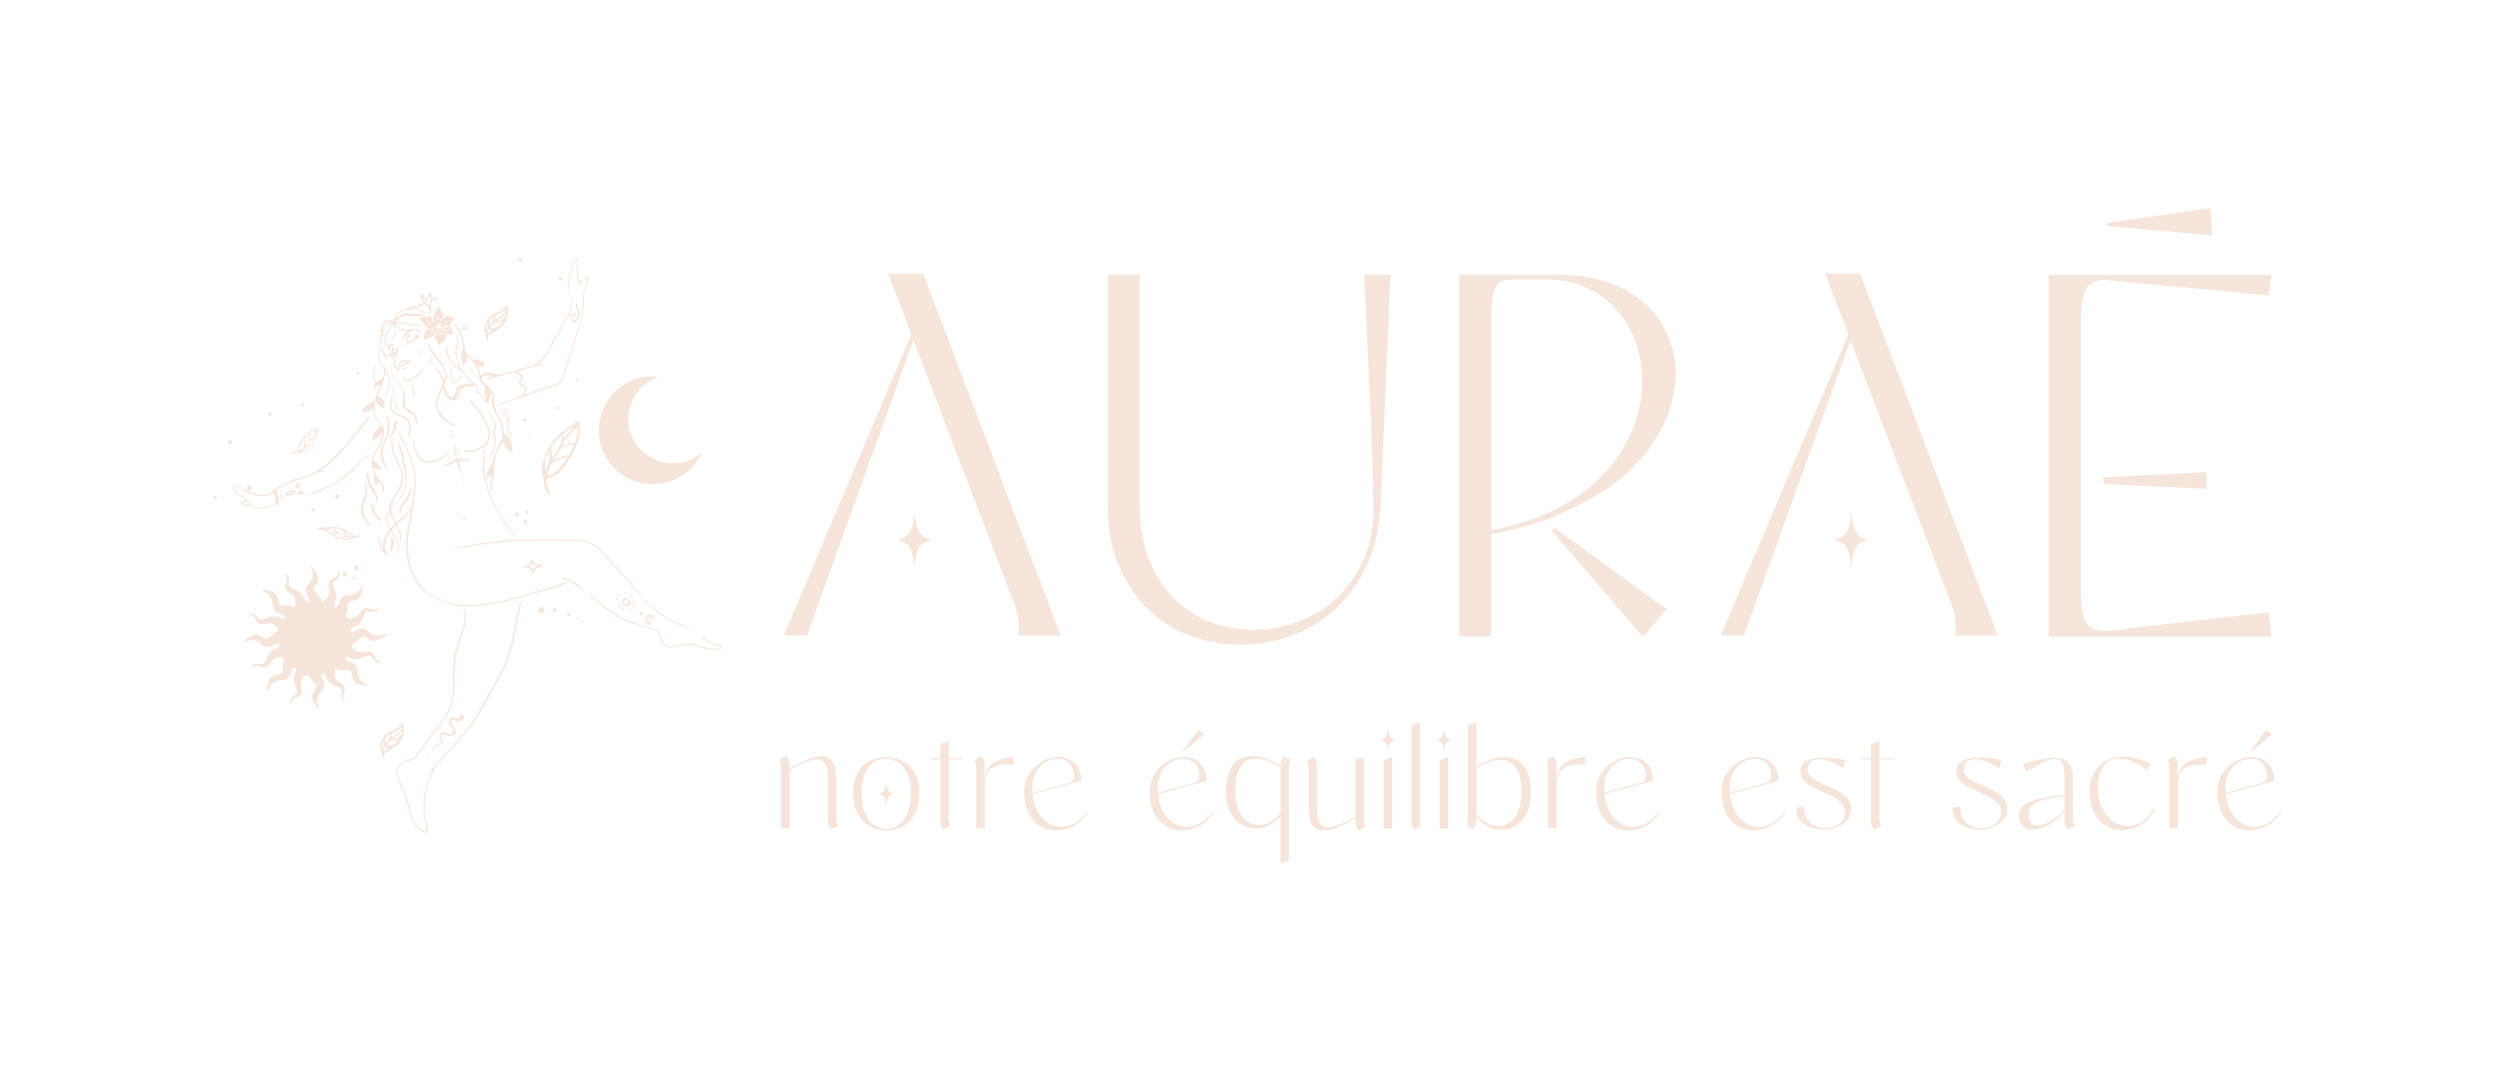 <?xml version="1.0" encoding="UTF-8"?><svg id="Calque_1" xmlns="http://www.w3.org/2000/svg" viewBox="0 0 1080 463"><defs><style>.cls-1{fill:#f6e5da;stroke-width:0px;}</style></defs><path class="cls-1" d="M439.48,274.53c.59-1.79.78-3.8.56-6.03-.22-2.23-.71-4.39-1.45-6.47l-43.98-114.98-45.99,127.48h-10.05l55.15-130.16-10.05-26.12h15.18l59.39,156.29h-18.75ZM395.09,221.18c.14,2.03.38,3.73.71,5.11.33,1.38.76,2.54,1.3,3.48.54.94,1.25,1.67,2.12,2.17.87.51,1.96.91,3.26,1.2-1.3.29-2.39.69-3.26,1.2-.87.51-1.58,1.21-2.12,2.12-.54.91-.98,2.05-1.3,3.43-.33,1.38-.56,3.12-.71,5.22-.22-2.1-.49-3.84-.82-5.22-.33-1.38-.76-2.52-1.3-3.43-.54-.91-1.25-1.61-2.12-2.12-.87-.51-1.96-.91-3.26-1.2,2.54-.58,4.33-1.7,5.38-3.37,1.05-1.67,1.76-4.53,2.12-8.59Z"/><path class="cls-1" d="M600.68,118.69l-4.24,99.35c-.44,10.12-2.49,18.98-6.14,26.57-3.65,7.59-8.26,13.88-13.84,18.87-5.58,4.99-11.87,8.75-18.87,11.27-7,2.53-14.14,3.8-21.43,3.8s-14.4-1.23-21.32-3.68c-6.92-2.46-13.06-6.21-18.42-11.27-5.36-5.06-9.68-11.35-12.95-18.87-3.28-7.51-4.91-16.26-4.91-26.23v-99.8h13.84v99.35c0,9.23,1.37,17.23,4.13,24,2.75,6.77,6.44,12.39,11.05,16.86,4.61,4.47,9.82,7.78,15.63,9.94,5.8,2.16,11.83,3.24,18.08,3.24s12.98-1.15,19.31-3.46c6.33-2.3,11.95-5.73,16.86-10.27,4.91-4.54,8.82-10.16,11.72-16.86,2.9-6.7,4.28-14.36,4.13-23-.3-16.67-.86-33.3-1.67-49.9-.82-16.6-1.6-33.23-2.34-49.9h11.39Z"/><path class="cls-1" d="M696.23,209.78c6.25-4.76,11.42-9.82,15.52-15.18,4.09-5.36,7.15-10.86,9.15-16.52,2.01-5.66,3.01-11.16,3.01-16.52,0-5.8-1.12-11.31-3.35-16.52-2.23-5.21-5.47-9.75-9.71-13.62-4.24-3.87-9.49-6.96-15.74-9.27-6.25-2.3-13.47-3.46-21.66-3.46h-43.09v156.29h13.84v-44.21c9.72-1.72,18.67-4.21,26.88-7.43,5.8-2.63,18.89-8.79,25.14-13.55ZM644.21,139.46c0-4.61.19-8.18.56-10.72.37-2.53,1.04-4.39,2.01-5.58.97-1.19,2.19-1.9,3.68-2.12,1.49-.22,3.35-.33,5.58-.33h11.83c6.55,0,12.39,1.19,17.53,3.57,5.13,2.38,9.49,5.58,13.06,9.6,3.57,4.02,6.29,8.71,8.15,14.07,1.86,5.36,2.79,10.94,2.79,16.74,0,6.55-1.27,13.21-3.8,19.98-2.53,6.77-6.44,13.1-11.72,18.98-5.29,5.88-12.02,11.05-20.21,15.52-8.19,4.47-18.01,7.74-29.47,9.82v-89.53Z"/><path class="cls-1" d="M844.26,274.53c.59-1.79.78-3.8.56-6.03-.22-2.23-.71-4.39-1.45-6.47l-43.98-114.98-45.99,127.48h-10.05l55.15-130.16-10.05-26.12h15.18l59.39,156.29h-18.75ZM799.77,221.18c.14,2.03.38,3.73.71,5.11.33,1.38.76,2.54,1.3,3.48.54.94,1.25,1.67,2.12,2.17.87.51,1.96.91,3.26,1.2-1.3.29-2.39.69-3.26,1.2-.87.51-1.58,1.21-2.12,2.12-.54.91-.98,2.05-1.3,3.43-.33,1.38-.56,3.12-.71,5.22-.22-2.1-.49-3.84-.82-5.22-.33-1.38-.76-2.52-1.3-3.43-.54-.91-1.25-1.61-2.12-2.12-.87-.51-1.96-.91-3.26-1.2,2.54-.58,4.33-1.7,5.38-3.37,1.05-1.67,1.76-4.53,2.12-8.59Z"/><polygon class="cls-1" points="954.91 89.88 910.23 96.35 910.23 97.62 955.69 101.72 954.91 89.88"/><path class="cls-1" d="M908.67,209.15l44.54,1.98v-7.14l-44.56,2.25c.02,1.39,0,1.46.02,2.92Z"/><path class="cls-1" d="M910.34,272.52c-2.23,0-4.09-.26-5.58-.78-1.49-.52-2.68-1.49-3.57-2.9-.89-1.41-1.49-3.31-1.79-5.69-.3-2.38-.45-5.43-.45-9.15v-114.31c0-4.02.22-7.26.67-9.71s1.12-4.35,2.01-5.69,2.01-2.23,3.35-2.68c1.34-.45,2.9-.67,4.69-.67l70.33,6.7,1.34-8.93h-96.23v156.29h96.23l-1.34-10.49-69.66,8.04Z"/><polygon class="cls-1" points="670.32 229.23 671.48 228.03 719.88 263.08 709.71 275.05 670.32 229.23"/><path class="cls-1" d="M361.27,353.42c0,.91.07,1.58.21,2.01.14.43.34.83.62,1.18l-3.02,1.78c-.4-.36-.74-.86-1.04-1.51-.3-.65-.44-1.47-.44-2.46v-18.17c0-2.8-.38-4.87-1.12-6.21-.75-1.34-1.97-2.01-3.67-2.01-1.34,0-2.97.4-4.88,1.18-1.91.79-4.19,1.95-6.83,3.49v25.15h-3.67v-26.21c0-.91-.07-1.59-.21-2.04-.14-.45-.35-.86-.62-1.21l3.02-1.78c.39.39.74.91,1.04,1.54.3.63.44,1.46.44,2.49v1.36c6.11-3.59,10.73-5.38,13.85-5.38,2.33,0,3.96.88,4.91,2.63.95,1.76,1.42,4.09,1.42,7.01v17.16Z"/><path class="cls-1" d="M382.75,327.14c2.05,0,3.95.33,5.71.98,1.75.65,3.28,1.63,4.59,2.93,1.3,1.3,2.32,2.93,3.05,4.88.73,1.95,1.09,4.21,1.09,6.78s-.39,5.03-1.18,7.04-1.84,3.69-3.17,5.03c-1.32,1.34-2.84,2.35-4.56,3.02-1.72.67-3.5,1.01-5.36,1.01s-3.65-.33-5.38-.98c-1.74-.65-3.27-1.65-4.62-2.99-1.34-1.34-2.42-3.03-3.22-5.06-.81-2.03-1.21-4.41-1.21-7.13,0-2.56.35-4.81,1.06-6.75.71-1.93,1.71-3.55,2.99-4.85,1.28-1.3,2.79-2.28,4.53-2.93,1.74-.65,3.63-.98,5.68-.98ZM382.92,358.15c1.38,0,2.71-.33,3.99-.98,1.28-.65,2.41-1.62,3.37-2.9.97-1.28,1.75-2.89,2.34-4.82.59-1.93.89-4.2.89-6.8,0-2.45-.28-4.6-.83-6.45-.55-1.85-1.3-3.4-2.25-4.64-.95-1.24-2.08-2.18-3.4-2.81-1.32-.63-2.75-.95-4.29-.95s-2.95.32-4.23.95c-1.28.63-2.4,1.57-3.34,2.81-.95,1.24-1.69,2.78-2.22,4.62-.53,1.83-.8,3.97-.8,6.42,0,2.64.31,4.94.92,6.89.61,1.95,1.42,3.57,2.43,4.85,1.01,1.28,2.15,2.24,3.43,2.87,1.28.63,2.61.95,3.99.95ZM382.81,337.74c.2,1.74.51,2.96.95,3.67.43.71,1.18,1.2,2.25,1.48-1.06.28-1.81.76-2.25,1.45-.43.69-.75,1.92-.95,3.7-.16-1.78-.45-3.01-.89-3.7-.43-.69-1.2-1.17-2.31-1.45,1.1-.28,1.87-.77,2.31-1.48.43-.71.73-1.93.89-3.67Z"/><path class="cls-1" d="M416,328.15h-6.15v25.27c0,.91.07,1.58.21,2.01.14.43.34.83.62,1.18l-3.02,1.78c-.4-.36-.74-.86-1.04-1.51-.3-.65-.44-1.47-.44-2.46v-26.27h-4.14v-.53h4.14v-6.04l3.67-1.48v7.51h6.15v.53Z"/><path class="cls-1" d="M425.41,335.72c.24-1.22.62-2.34,1.15-3.34.53-1.01,1.28-1.87,2.25-2.6.97-.73,2.2-1.33,3.7-1.8,1.5-.47,3.31-.79,5.44-.95l-.3,3.43c-2.41-.24-4.4-.21-5.98.09-1.58.29-2.83.85-3.76,1.66-.93.81-1.58,1.86-1.95,3.17s-.56,2.84-.56,4.62v17.87h-3.67v-26.21c0-.91-.07-1.59-.21-2.04-.14-.45-.35-.86-.62-1.21l3.02-1.78c.39.39.74.91,1.04,1.54.3.63.44,1.46.44,2.49v5.09Z"/><path class="cls-1" d="M470.26,350.75c-1.77,2.72-3.91,4.74-6.39,6.07-2.49,1.32-4.99,1.98-7.52,1.98-1.81,0-3.56-.35-5.24-1.04-1.68-.69-3.16-1.74-4.44-3.14-1.28-1.4-2.31-3.15-3.08-5.24-.77-2.09-1.15-4.54-1.15-7.34,0-2.37.45-4.48,1.36-6.33.91-1.85,2.07-3.42,3.49-4.7,1.42-1.28,3.01-2.26,4.76-2.93,1.75-.67,3.48-1.01,5.18-1.01,1.3,0,2.54.21,3.73.62,1.18.41,2.23,1.04,3.14,1.86.91.83,1.63,1.88,2.16,3.17.53,1.28.8,2.81.8,4.59l-20.95,5.74c.2,2.21.67,4.19,1.42,5.95.75,1.75,1.68,3.23,2.78,4.44,1.1,1.2,2.35,2.13,3.73,2.78,1.38.65,2.84.98,4.38.98,1.93,0,3.88-.53,5.86-1.6,1.97-1.07,3.85-2.76,5.62-5.09l.35.24ZM463.87,335.13c0-1.22-.19-2.3-.56-3.22-.38-.93-.89-1.7-1.54-2.31-.65-.61-1.41-1.07-2.28-1.36-.87-.3-1.77-.44-2.72-.44-1.34,0-2.7.31-4.08.92-1.38.61-2.6,1.53-3.67,2.75s-1.88,2.75-2.46,4.59c-.57,1.83-.74,3.97-.5,6.42l16.51-4.5c.51-.32.86-.69,1.04-1.12.18-.43.27-1.01.27-1.72Z"/><path class="cls-1" d="M524.46,350.75c-1.78,2.72-3.91,4.74-6.39,6.07s-4.99,1.98-7.52,1.98c-1.81,0-3.56-.35-5.24-1.04-1.68-.69-3.16-1.74-4.44-3.14-1.28-1.4-2.31-3.15-3.08-5.24-.77-2.09-1.15-4.54-1.15-7.34,0-2.37.45-4.48,1.36-6.33.91-1.85,2.07-3.42,3.49-4.7,1.42-1.28,3.01-2.26,4.76-2.93,1.75-.67,3.48-1.01,5.18-1.01,1.3,0,2.54.21,3.73.62s2.23,1.04,3.14,1.86c.91.83,1.63,1.88,2.16,3.17.53,1.28.8,2.81.8,4.59l-20.95,5.74c.2,2.21.67,4.19,1.42,5.95.75,1.75,1.68,3.23,2.78,4.44,1.1,1.2,2.35,2.13,3.73,2.78,1.38.65,2.84.98,4.38.98,1.93,0,3.89-.53,5.86-1.6,1.97-1.07,3.85-2.76,5.62-5.09l.35.24ZM518.07,335.13c0-1.22-.19-2.3-.56-3.22-.38-.93-.89-1.7-1.54-2.31-.65-.61-1.41-1.07-2.28-1.36-.87-.3-1.78-.44-2.72-.44-1.34,0-2.7.31-4.08.92-1.38.61-2.6,1.53-3.67,2.75s-1.88,2.75-2.46,4.59c-.57,1.83-.74,3.97-.5,6.42l16.51-4.5c.51-.32.86-.69,1.04-1.12.18-.43.27-1.01.27-1.72ZM510.85,325.01l-.24-.18,7.16-9.59,2.43,2.07-9.35,7.69Z"/><path class="cls-1" d="M557.66,328.44c-.28.36-.48.75-.62,1.18-.14.43-.21,1.11-.21,2.01v39.94l-3.67,1.48v-20.47c-1.58,1.82-3.31,3.17-5.21,4.05s-3.79,1.33-5.68,1.33c-1.66,0-3.25-.34-4.76-1.04-1.52-.69-2.87-1.7-4.05-3.02-1.18-1.32-2.12-2.97-2.81-4.94-.69-1.97-1.04-4.26-1.04-6.86s.27-5,.8-6.95c.53-1.95,1.29-3.56,2.28-4.82.99-1.26,2.17-2.2,3.55-2.81,1.38-.61,2.9-.92,4.56-.92,1.81,0,3.77.35,5.86,1.04,2.09.69,4.26,1.67,6.51,2.93.04-.99.21-1.79.5-2.43.3-.63.62-1.12.98-1.48l3.02,1.77ZM553.16,331.4c-4.1-2.41-7.63-3.61-10.59-3.61s-5.14,1.18-6.66,3.55c-1.52,2.37-2.28,5.88-2.28,10.53,0,2.41.28,4.52.83,6.33.55,1.81,1.29,3.33,2.22,4.56.93,1.22,2,2.13,3.23,2.72,1.22.59,2.5.89,3.85.89,1.62,0,3.23-.41,4.85-1.24,1.62-.83,3.14-2.09,4.56-3.79v-19.94Z"/><path class="cls-1" d="M589.2,353.83c0,.91.07,1.59.21,2.04.14.45.35.86.62,1.21l-3.02,1.77c-.39-.39-.74-.91-1.04-1.54s-.44-1.46-.44-2.49v-1.42c-6.08,3.63-10.69,5.44-13.85,5.44-2.33,0-3.96-.88-4.91-2.63s-1.42-4.11-1.42-7.07v-17.1c0-.91-.07-1.58-.21-2.01-.14-.43-.35-.83-.62-1.18l3.02-1.78c.39.35.74.85,1.04,1.48s.44,1.46.44,2.49v18.11c0,2.84.37,4.92,1.12,6.24.75,1.32,1.97,1.98,3.67,1.98,2.56,0,6.47-1.54,11.72-4.62v-25.15h3.67v26.21Z"/><path class="cls-1" d="M599.55,324.72c-.16-1.74-.45-2.96-.89-3.67-.43-.71-1.2-1.2-2.31-1.48,1.1-.24,1.87-.71,2.31-1.42.43-.71.73-1.93.89-3.67.16,1.74.45,2.96.89,3.67.43.71,1.2,1.18,2.31,1.42-1.1.28-1.87.77-2.31,1.48-.43.71-.73,1.93-.89,3.67ZM597.72,328.39l3.67-1.48v30.95h-3.67v-29.47Z"/><path class="cls-1" d="M613.4,353.42c0,.91.07,1.58.21,2.01.14.43.34.83.62,1.18l-3.02,1.78c-.4-.36-.74-.86-1.04-1.51-.3-.65-.44-1.47-.44-2.46v-40.95l3.67-1.48v41.42Z"/><path class="cls-1" d="M623.75,324.72c-.16-1.74-.45-2.96-.89-3.67-.43-.71-1.2-1.2-2.31-1.48,1.1-.24,1.87-.71,2.31-1.42.43-.71.73-1.93.89-3.67.16,1.74.45,2.96.89,3.67.43.71,1.2,1.18,2.31,1.42-1.1.28-1.87.77-2.31,1.48-.43.71-.73,1.93-.89,3.67ZM621.92,328.39l3.67-1.48v30.95h-3.67v-29.47Z"/><path class="cls-1" d="M637.78,330.99c2.25-1.26,4.42-2.23,6.51-2.9,2.09-.67,4.04-1.01,5.86-1.01,1.66,0,3.18.31,4.56.92,1.38.61,2.56,1.55,3.55,2.81.99,1.26,1.75,2.87,2.28,4.82.53,1.95.8,4.27.8,6.95s-.35,4.89-1.04,6.86c-.69,1.97-1.63,3.62-2.81,4.94s-2.54,2.33-4.05,3.02c-1.52.69-3.11,1.04-4.76,1.04-1.89,0-3.79-.44-5.68-1.33s-3.63-2.26-5.21-4.11v1.42c0,.99-.15,1.79-.44,2.43-.3.63-.64,1.14-1.04,1.54l-3.02-1.78c.28-.36.48-.75.62-1.18.14-.43.21-1.1.21-2.01v-39.94l3.67-1.48v18.99ZM637.78,351.82c1.38,1.66,2.89,2.91,4.53,3.76,1.64.85,3.26,1.27,4.88,1.27,1.34,0,2.62-.3,3.85-.92,1.22-.61,2.3-1.52,3.23-2.72.93-1.2,1.67-2.72,2.22-4.56.55-1.83.83-3.95.83-6.36,0-4.62-.76-8.11-2.28-10.47-1.52-2.37-3.76-3.55-6.72-3.55s-6.39,1.18-10.53,3.55v20Z"/><path class="cls-1" d="M672.45,335.72c.24-1.22.62-2.34,1.15-3.34.53-1.01,1.28-1.87,2.25-2.6.97-.73,2.2-1.33,3.7-1.8,1.5-.47,3.31-.79,5.44-.95l-.3,3.43c-2.41-.24-4.4-.21-5.98.09-1.58.29-2.83.85-3.76,1.66-.93.81-1.58,1.86-1.95,3.17-.38,1.3-.56,2.84-.56,4.62v17.87h-3.67v-26.21c0-.91-.07-1.59-.21-2.04-.14-.45-.35-.86-.62-1.21l3.02-1.78c.39.39.74.91,1.04,1.54.3.63.44,1.46.44,2.49v5.09Z"/><path class="cls-1" d="M717.3,350.75c-1.78,2.72-3.91,4.74-6.39,6.07s-4.99,1.98-7.52,1.98c-1.81,0-3.56-.35-5.24-1.04-1.68-.69-3.16-1.74-4.44-3.14-1.28-1.4-2.31-3.15-3.08-5.24-.77-2.09-1.15-4.54-1.15-7.34,0-2.37.45-4.48,1.36-6.33.91-1.85,2.07-3.42,3.49-4.7,1.42-1.28,3.01-2.26,4.76-2.93,1.75-.67,3.48-1.01,5.18-1.01,1.3,0,2.54.21,3.73.62,1.18.41,2.23,1.04,3.14,1.86.91.83,1.63,1.88,2.16,3.17.53,1.28.8,2.81.8,4.59l-20.95,5.74c.2,2.21.67,4.19,1.42,5.95.75,1.75,1.68,3.23,2.78,4.44,1.1,1.2,2.35,2.13,3.73,2.78,1.38.65,2.84.98,4.38.98,1.93,0,3.88-.53,5.86-1.6,1.97-1.07,3.85-2.76,5.62-5.09l.35.24ZM710.91,335.13c0-1.22-.19-2.3-.56-3.22-.38-.93-.89-1.7-1.54-2.31-.65-.61-1.41-1.07-2.28-1.36-.87-.3-1.78-.44-2.72-.44-1.34,0-2.7.31-4.08.92-1.38.61-2.6,1.53-3.67,2.75s-1.88,2.75-2.46,4.59c-.57,1.83-.74,3.97-.5,6.42l16.51-4.5c.51-.32.86-.69,1.04-1.12.18-.43.27-1.01.27-1.72Z"/><path class="cls-1" d="M771.51,350.75c-1.78,2.72-3.91,4.74-6.39,6.07s-4.99,1.98-7.52,1.98c-1.81,0-3.56-.35-5.24-1.04-1.68-.69-3.16-1.74-4.44-3.14-1.28-1.4-2.31-3.15-3.08-5.24-.77-2.09-1.15-4.54-1.15-7.34,0-2.37.45-4.48,1.36-6.33.91-1.85,2.07-3.42,3.49-4.7,1.42-1.28,3.01-2.26,4.76-2.93,1.75-.67,3.48-1.01,5.18-1.01,1.3,0,2.54.21,3.73.62,1.18.41,2.23,1.04,3.14,1.86.91.83,1.63,1.88,2.16,3.17.53,1.28.8,2.81.8,4.59l-20.95,5.74c.2,2.21.67,4.19,1.42,5.95.75,1.75,1.68,3.23,2.78,4.44,1.1,1.2,2.35,2.13,3.73,2.78,1.38.65,2.84.98,4.38.98,1.93,0,3.88-.53,5.86-1.6,1.97-1.07,3.85-2.76,5.62-5.09l.35.24ZM765.12,335.13c0-1.22-.19-2.3-.56-3.22-.38-.93-.89-1.7-1.54-2.31-.65-.61-1.41-1.07-2.28-1.36-.87-.3-1.78-.44-2.72-.44-1.34,0-2.7.31-4.08.92-1.38.61-2.6,1.53-3.67,2.75s-1.88,2.75-2.46,4.59c-.57,1.83-.74,3.97-.5,6.42l16.51-4.5c.51-.32.86-.69,1.04-1.12.18-.43.27-1.01.27-1.72Z"/><path class="cls-1" d="M780.97,332.65c0,1.14.46,2.13,1.39,2.96.93.83,2.08,1.59,3.46,2.28,1.38.69,2.89,1.36,4.53,2.01,1.64.65,3.15,1.4,4.53,2.25,1.38.85,2.53,1.83,3.46,2.96.93,1.12,1.39,2.5,1.39,4.11s-.35,2.88-1.04,4.02c-.69,1.14-1.6,2.09-2.72,2.84-1.12.75-2.4,1.31-3.82,1.69-1.42.38-2.88.56-4.38.56s-3.05-.2-4.53-.59-2.78-1-3.91-1.8c-1.12-.81-1.98-1.79-2.57-2.96-.59-1.16-.77-2.51-.53-4.05l3.25-.53c-.08,1.62.12,3.02.59,4.2.47,1.18,1.14,2.15,2.01,2.9.87.75,1.85,1.3,2.96,1.66,1.1.36,2.23.53,3.37.53s2.18-.15,3.23-.44c1.04-.3,1.97-.74,2.78-1.33.81-.59,1.46-1.3,1.95-2.13.49-.83.74-1.77.74-2.84,0-1.5-.47-2.76-1.42-3.79-.95-1.03-2.14-1.94-3.58-2.75-1.44-.81-3-1.56-4.67-2.25-1.68-.69-3.23-1.44-4.67-2.25-1.44-.81-2.63-1.75-3.58-2.81s-1.42-2.35-1.42-3.85c0-2.01.89-3.51,2.66-4.5,1.77-.99,4.3-1.48,7.57-1.48,1.34,0,2.78.09,4.32.27s3.2.42,4.97.74l-1.01,3.55c-1.74-1.1-3.55-2.02-5.44-2.75-1.89-.73-3.61-1.09-5.15-1.09-1.38,0-2.51.35-3.4,1.06s-1.33,1.91-1.33,3.61Z"/><path class="cls-1" d="M818.07,328.15h-6.15v25.27c0,.91.07,1.58.21,2.01.14.43.34.83.62,1.18l-3.02,1.78c-.39-.36-.74-.86-1.04-1.51-.3-.65-.44-1.47-.44-2.46v-26.27h-4.14v-.53h4.14v-6.04l3.67-1.48v7.51h6.15v.53Z"/><path class="cls-1" d="M848.37,332.65c0,1.14.46,2.13,1.39,2.96.93.83,2.08,1.59,3.46,2.28,1.38.69,2.89,1.36,4.53,2.01,1.64.65,3.15,1.4,4.53,2.25,1.38.85,2.53,1.83,3.46,2.96.93,1.12,1.39,2.5,1.39,4.11s-.35,2.88-1.04,4.02c-.69,1.14-1.6,2.09-2.72,2.84-1.12.75-2.4,1.31-3.82,1.69-1.42.38-2.88.56-4.38.56s-3.05-.2-4.53-.59-2.78-1-3.91-1.8c-1.12-.81-1.98-1.79-2.57-2.96-.59-1.16-.77-2.51-.53-4.05l3.25-.53c-.08,1.62.12,3.02.59,4.2.47,1.18,1.14,2.15,2.01,2.9.87.75,1.85,1.3,2.96,1.66,1.1.36,2.23.53,3.37.53s2.18-.15,3.23-.44c1.04-.3,1.97-.74,2.78-1.33.81-.59,1.46-1.3,1.95-2.13.49-.83.74-1.77.74-2.84,0-1.5-.47-2.76-1.42-3.79-.95-1.03-2.14-1.94-3.58-2.75-1.44-.81-3-1.56-4.67-2.25-1.68-.69-3.23-1.44-4.67-2.25-1.44-.81-2.63-1.75-3.58-2.81s-1.42-2.35-1.42-3.85c0-2.01.89-3.51,2.66-4.5,1.77-.99,4.3-1.48,7.57-1.48,1.34,0,2.78.09,4.32.27s3.2.42,4.97.74l-1.01,3.55c-1.74-1.1-3.55-2.02-5.44-2.75-1.89-.73-3.61-1.09-5.15-1.09-1.38,0-2.51.35-3.4,1.06s-1.33,1.91-1.33,3.61Z"/><path class="cls-1" d="M895.53,353.42c0,.91.08,1.58.24,2.01.16.43.35.83.59,1.18l-2.96,1.78c-.4-.4-.75-.91-1.07-1.54-.32-.63-.47-1.44-.47-2.43v-4.08c-.91,1.26-1.92,2.39-3.05,3.37-1.12.99-2.29,1.83-3.49,2.51-1.2.69-2.42,1.22-3.64,1.6-1.22.37-2.37.56-3.43.56-1.74,0-3.18-.49-4.32-1.48-1.14-.99-1.72-2.56-1.72-4.73,0-1.22.34-2.28,1.04-3.17.69-.89,1.61-1.63,2.75-2.22,1.14-.59,2.43-1.07,3.85-1.45,1.42-.38,2.86-.68,4.32-.92,1.46-.24,2.86-.42,4.2-.56,1.34-.14,2.5-.27,3.49-.38v-7.22c0-2.76-.28-4.84-.83-6.24-.55-1.4-1.62-2.1-3.2-2.1-1.26,0-2.92.45-4.97,1.36-2.05.91-4.62,2.31-7.69,4.2l-1.3-3.31c2.84-.91,5.37-1.6,7.6-2.07,2.23-.47,4.21-.71,5.95-.71,2.76,0,4.8.7,6.12,2.1,1.32,1.4,1.98,3.66,1.98,6.78v17.16ZM891.86,344.07c-1.34.16-2.9.35-4.67.56-1.77.22-3.47.58-5.09,1.09-1.62.51-2.99,1.22-4.11,2.13-1.12.91-1.69,2.17-1.69,3.79,0,1.81.37,3.1,1.12,3.85.75.75,1.7,1.12,2.84,1.12.91,0,1.89-.2,2.96-.59,1.06-.39,2.12-.93,3.17-1.6,1.04-.67,2.04-1.43,2.99-2.28.95-.85,1.78-1.73,2.49-2.63v-5.44Z"/><path class="cls-1" d="M930.74,349.51c-1.5,3.08-3.5,5.38-6.01,6.89-2.51,1.52-5.12,2.28-7.84,2.28-1.81,0-3.57-.35-5.27-1.04-1.7-.69-3.21-1.72-4.53-3.08-1.32-1.36-2.38-3.06-3.17-5.09-.79-2.03-1.18-4.41-1.18-7.13s.39-5.05,1.18-6.98c.79-1.93,1.86-3.52,3.23-4.76,1.36-1.24,2.93-2.16,4.7-2.75,1.78-.59,3.63-.89,5.56-.89s3.88.26,5.86.77c1.97.51,3.87,1.26,5.68,2.25l-1.48,2.72c-1.81-1.42-3.79-2.6-5.92-3.55-2.13-.95-4.2-1.42-6.21-1.42-1.22,0-2.39.23-3.49.68-1.1.45-2.07,1.2-2.9,2.25s-1.48,2.4-1.95,4.05c-.47,1.66-.71,3.71-.71,6.15s.37,4.71,1.12,6.69c.75,1.97,1.74,3.64,2.96,5,1.22,1.36,2.61,2.41,4.17,3.14,1.56.73,3.17,1.09,4.82,1.09,2.09,0,4.1-.6,6.04-1.81,1.93-1.2,3.53-3.11,4.79-5.71l.53.24Z"/><path class="cls-1" d="M940.86,335.72c.24-1.22.62-2.34,1.15-3.34.53-1.01,1.28-1.87,2.25-2.6.97-.73,2.2-1.33,3.7-1.8,1.5-.47,3.31-.79,5.44-.95l-.3,3.43c-2.41-.24-4.4-.21-5.98.09-1.58.29-2.83.85-3.76,1.66-.93.81-1.58,1.86-1.95,3.17-.38,1.3-.56,2.84-.56,4.62v17.87h-3.67v-26.21c0-.91-.07-1.59-.21-2.04-.14-.45-.35-.86-.62-1.21l3.02-1.78c.39.39.74.91,1.04,1.54.3.63.44,1.46.44,2.49v5.09Z"/><path class="cls-1" d="M985.71,350.75c-1.78,2.72-3.91,4.74-6.39,6.07s-4.99,1.98-7.52,1.98c-1.81,0-3.56-.35-5.24-1.04-1.68-.69-3.16-1.74-4.44-3.14-1.28-1.4-2.31-3.15-3.08-5.24-.77-2.09-1.15-4.54-1.15-7.34,0-2.37.45-4.48,1.36-6.33.91-1.85,2.07-3.42,3.49-4.7,1.42-1.28,3.01-2.26,4.76-2.93,1.75-.67,3.48-1.01,5.18-1.01,1.3,0,2.54.21,3.73.62,1.18.41,2.23,1.04,3.14,1.86.91.83,1.63,1.88,2.16,3.17.53,1.28.8,2.81.8,4.59l-20.95,5.74c.2,2.21.67,4.19,1.42,5.95.75,1.75,1.68,3.23,2.78,4.44,1.1,1.2,2.35,2.13,3.73,2.78,1.38.65,2.84.98,4.38.98,1.93,0,3.88-.53,5.86-1.6,1.97-1.07,3.85-2.76,5.62-5.09l.35.24ZM979.32,335.13c0-1.22-.19-2.3-.56-3.22-.38-.93-.89-1.7-1.54-2.31-.65-.61-1.41-1.07-2.28-1.36-.87-.3-1.78-.44-2.72-.44-1.34,0-2.7.31-4.08.92-1.38.61-2.6,1.53-3.67,2.75s-1.88,2.75-2.46,4.59c-.57,1.83-.74,3.97-.5,6.42l16.51-4.5c.51-.32.86-.69,1.04-1.12.18-.43.27-1.01.27-1.72ZM972.1,325.01l-.24-.18,7.16-9.59,2.43,2.07-9.35,7.69Z"/><path class="cls-1" d="M115.56,298.49c-.31-.37-.21-.81-.17-1.22.12-1.25.46-2.44.96-3.6.44-1.03,1.22-1.65,2.26-1.95.66-.19,1.34-.32,2.01-.44.73-.12,1.14-.57,1.31-1.25.16-.63.28-1.26.26-1.91-.05-1.21-.01-2.41.65-3.46-2.07-1.34-4.55-.77-5.74,1.22-.24.41-.51.8-.8,1.17-1,1.29-2.27,1.76-3.75,1.07-1.41-.66-2.61-.7-3.79.37-.08.08-.24.08-.37.12.2-.97,1.11-1.77,2.2-1.83.64-.04,1.29.03,1.93.1,1.33.13,1.72-.11,2.25-1.37.33-.79.69-1.58,1.08-2.34.75-1.48,1.88-2.56,3.48-3.08.5-.16.96-.38,1.31-.78.35-.4.25-.71-.19-.92-.69-.32-1.35-.17-1.97.2-.67.4-1.36.73-2.13.88-1.27.24-2.35-.02-3.27-1.02-1.89-2.06-4.45-2.5-7.04-1.31-.23.1-.45.27-.8.05.76-1.1,1.88-1.71,2.98-2.34,1.72-.98,3.31-.87,4.93.29,1.76,1.26,2.39,1.15,3.99-.38.47-.44.93-.9,1.41-1.33.48-.44,1.12-.6,1.68-.89-.55-2.39-2.64-3.69-4.93-3.12-.38.09-.76.16-1.14.22-1.84.3-3.05-.37-3.8-2.1-.09-.2-.17-.4-.24-.6-.28-.8-.81-1.27-1.68-1.4-.4-.06-.86-.06-1.2-.39.96-.57,2.19-.4,3.07.47.43.42.77.93,1.16,1.38.69.81,1.29.99,2.27.56.87-.39,1.76-.7,2.66-.98,1.54-.49,3.05-.46,4.51.27.51.25,1.03.43,1.61.38.46-.05.56-.31.47-.71-.11-.51-.47-.82-.9-1.03-.38-.18-.8-.29-1.21-.41-2.17-.65-3.09-1.87-3.1-4.1-.01-2.41-1.65-4.7-3.93-5.51-.27-.09-.61-.1-.75-.46.18-.35.52-.2.78-.2,1.58.03,3.05.47,4.45,1.18.87.44,1.29,1.24,1.56,2.12.16.53.26,1.09.33,1.64.13,1,.71,1.54,1.66,1.68.55.08,1.11.13,1.67.12,1.04-.01,2.07.03,3.02.52.37.19.51.05.7-.25.84-1.26.28-4.46-1.29-5.18-.46-.21-.89-.52-1.3-.83-1.51-1.14-1.85-2.41-1.14-4.19.06-.16.13-.32.21-.47.4-.81.35-1.56-.2-2.3-.24-.32-.6-.63-.51-1.13,1.18.54,1.78,1.34,1.8,2.49.01.6-.08,1.2-.14,1.8-.12,1.17.13,1.66,1.24,2.09.89.34,1.74.75,2.57,1.19,1.43.75,2.47,1.85,2.99,3.4.15.46.33.89.67,1.23.49.48.96.37,1.14-.29.18-.66.01-1.28-.35-1.85-.42-.66-.73-1.37-.84-2.15-.17-1.16.02-2.19.93-3.06,2.23-2.11,2.63-4.37,1.36-7.24-.08-.18-.23-.38-.02-.64.5.18.8.6,1.11.99.68.84,1.17,1.79,1.61,2.78.55,1.22.39,2.34-.27,3.44-.27.44-.54.88-.86,1.29-.6.76-.52,1.49-.02,2.25.36.54.77,1.03,1.24,1.48.69.65,1.34,1.34,1.63,2.29.13.43.35.47.77.37,1.45-.37,3.44-3.13,2.61-4.75-.19-.37-.22-.83-.28-1.25-.27-1.87.39-3.04,2.13-3.79.2-.09.4-.16.6-.24.78-.3,1.28-.82,1.39-1.69.05-.42.2-.82.33-1.31.63,1.06.46,2.29-.4,3.18-.39.4-.86.72-1.28,1.08-1.05.88-1.13,1.27-.59,2.57.34.83.66,1.68.92,2.54.46,1.49.43,2.97-.28,4.4-.25.51-.47,1.02-.41,1.6.05.51.34.66.81.49.67-.25.99-.79,1.19-1.43.2-.65.35-1.33.73-1.92.79-1.26,1.79-2.02,3.38-1.9,2,.15,3.55-.84,4.87-2.23.36-.38.59-.85.73-1.35.11-.36.15-.76.56-1.06.33.47.21.99.16,1.46-.13,1.11-.45,2.18-.87,3.23-.45,1.15-1.29,1.8-2.42,2.13-.58.16-1.17.28-1.77.37-.84.12-1.31.59-1.49,1.38-.14.63-.24,1.27-.21,1.92.04,1.04,0,2.07-.5,3.02-.2.38-.02.5.27.7,1.24.83,4.49.25,5.17-1.31.22-.5.6-.94.9-1.41.93-1.46,2.56-1.55,3.77-1.15.28.09.56.23.83.36.81.37,1.57.33,2.3-.23.32-.25.64-.55,1.12-.55-.51,1.31-1.59,1.99-2.98,1.88-.47-.04-.94-.14-1.41-.18-1.11-.08-1.6.18-1.99,1.21-.34.89-.75,1.74-1.18,2.58-.74,1.43-1.83,2.48-3.38,3-.53.18-1.05.38-1.42.85-.26.34-.23.61.15.85.48.3.98.3,1.48.08.47-.21.92-.47,1.38-.69,1.85-.89,3.31-.63,4.77.82,1.76,1.76,4.47,2.21,6.77,1.12.25-.12.51-.35.98-.1-1.47,1.61-3.18,2.68-5.27,3.05-.62.11-1.28-.14-1.85-.46-.37-.21-.73-.45-1.09-.69-1.54-1.03-1.96-1.01-3.39.18-.33.27-.62.59-.93.9-.52.52-1.08.99-1.74,1.31-.95.46-.98.55-.5,1.48.77,1.49,2.86,2.45,4.47,2.03.5-.13,1-.23,1.52-.29,1.68-.17,2.81.46,3.5,1.99.12.27.23.56.34.84.28.76.84,1.17,1.62,1.3.45.08.93.07,1.3.44-1.32.53-2.46.29-3.38-.74-.34-.38-.63-.82-.97-1.21-.74-.86-1.19-.95-2.27-.52-.8.32-1.6.63-2.41.92-1.66.59-3.29.55-4.88-.26-.42-.22-.86-.4-1.35-.36-.61.05-.82.42-.51.99.33.6.88.92,1.53,1.08.84.2,1.64.51,2.33,1.06.84.68,1.37,1.52,1.36,2.65-.03,3.24,1.22,5.05,4.21,6.15.12.04.22.14.32.21-.02.42-.36.31-.57.31-1.67.03-3.23-.44-4.7-1.21-.81-.43-1.2-1.22-1.45-2.06-.17-.58-.28-1.17-.36-1.77-.13-.89-.64-1.36-1.5-1.53-.59-.12-1.18-.23-1.79-.21-1.04.04-2.07.05-3.02-.46-.35-.19-.52-.03-.72.26-.86,1.27-.2,4.44,1.2,5.1.54.25,1.01.65,1.52.97,1.41.9,1.52,2.37,1.15,3.77-.08.29-.22.56-.36.83-.42.82-.33,1.57.23,2.29.25.32.5.66.61,1.13-1.24-.47-1.93-1.41-1.93-2.63,0-.51.12-1.02.17-1.53.15-1.32-.14-1.77-1.35-2.28-.83-.35-1.66-.72-2.46-1.13-1.43-.74-2.48-1.84-2.99-3.4-.17-.5-.36-.97-.75-1.33-.42-.38-.75-.32-1,.21-.32.65-.11,1.26.19,1.85.3.57.66,1.11.81,1.75.35,1.48.2,2.74-1.04,3.86-1.93,1.74-2.34,4.46-1.21,6.84.12.25.36.51.09.94-1.59-1.39-2.6-3.1-3.05-5.12-.16-.72.15-1.45.52-2.09.28-.48.57-.97.92-1.4.66-.81.55-1.58-.01-2.35-.33-.45-.68-.89-1.07-1.28-.84-.82-1.62-1.66-1.88-2.83-2.38.46-3.78,2.64-3.22,4.87.13.5.22,1.01.28,1.52.16,1.56-.45,2.65-1.86,3.35-.27.13-.55.25-.83.34-.86.29-1.36.86-1.46,1.78-.05.41-.1.83-.41,1.19-.55-1.26-.33-2.37.64-3.29.41-.38.88-.69,1.3-1.06.81-.7.96-1.18.54-2.15-.38-.87-.71-1.75-.99-2.65-.5-1.58-.48-3.13.27-4.64.21-.43.41-.86.41-1.34,0-.61-.38-.88-.94-.63-.64.28-.95.85-1.12,1.49-.21.79-.47,1.57-.97,2.23-.74.99-1.64,1.53-2.96,1.46-2.71-.14-4.94,1.46-5.89,4.08-.08.22-.1.5-.44.59Z"/><path class="cls-1" d="M284.17,162.78c-6.38,2.68-10.66,7.2-12.25,13.99-1.17,5-.37,9.76,2.27,14.16,5.69,9.48,19.01,12.62,28.66,4.9-.21,1.84-3.37,5.99-6.23,8.23-5.21,4.07-11.11,5.77-17.66,4.91-12.97-1.71-22.03-13.76-20.03-26.55,2.13-13.68,14.57-21.09,25.24-19.63Z"/><path class="cls-1" d="M196.45,139.92c.46.15.67.59.91.95.99,1.51,1.83,3.12,2.54,4.78.39.91.62,1.87.66,2.88.03.73.11,1.46.22,2.18.14.92.52,1.73,1.29,2.3.63.47,1.11,1.08,1.59,1.68.46.58,1,.91,1.78.75,1.3-.26,2.34.36,3.34,1.06.24.17.45.41.61.66.33.53.17.85-.42,1.05-.8.26-1.62.03-2.53.05.29.7.57,1.35.83,2,.26.64,0,1.37.28,2,.22.09.34-.04.46-.16,1.14-1.09,2.4-1.49,4-1,1.26.38,2.61.46,3.92.65.24.03.51-.06.75-.13,4.64-1.29,9.27-2.59,13.91-3.86.97-.27,1.56-1.02,2.25-1.62,1.6-1.39,2.94-3.03,3.96-4.9,2.81-5.18,5.7-10.31,8.62-15.43,1.03-1.82,1.65-3.77,1.56-5.91-.05-1.1-.25-2.14-.8-3.09-.81-1.39-1.04-2.83-.78-4.45.44-2.85,1.04-5.66,1.83-8.43.14-.5.34-.97.64-1.4.33-.47.78-.65,1.34-.6.4.03.63.23.63.65,0,.48-.09.94-.16,1.41-.38,2.64.11,5.19.82,7.8.6-.28.91-.7,1.27-1.04.54-.51,1.12-.94,1.82-1.2.61-.23.88-.04.9.62.01.44-.11.85-.26,1.25-.51,1.33-1,2.65-1.5,3.98-.32.85-.51,1.74-.47,2.65.24,5.01-.65,9.83-2.3,14.56-2.11,6.05-3.68,12.27-5.66,18.36-.41,1.27-.89,2.51-1.61,3.65-.65,1.03-1.54,1.7-2.66,2.15-1.29.52-2.64.75-3.98,1.05-2.49.55-4.76,1.74-7.17,2.51-4.22,1.35-8.26,3.19-12.53,4.39-.45.13-.87.37-1.46.19.26-.3.59-.34.87-.43,3.1-1.02,6.17-2.14,9.2-3.36.58-.23.91-.52,1.08-1.13.15-.57.44-1.12.71-1.65.28-.54.14-.89-.39-1.14-.58-.28-1.15-.58-1.73-.85-.54-.25-.6-.62-.46-1.15.19-.72.55-1.35.83-2.02.17-.41.19-.69-.28-.94-.76-.4-1.48-.87-2.21-1.32-.28-.18-.56-.19-.86-.11-2.11.6-4.26,1.09-6.3,1.86-.98.37-1.92.59-2.95.69-1.01.1-1.95.62-3.25.72,1.25-.79,2.45-.95,3.54-1.41-1.57-1.08-3.7-.68-4.58.85-.1.17-.09.31,0,.47.21.37.35.78.74,1.03,1.24.81,2.17,1.94,3.12,3.05,1.13,1.31,1.62,2.88,1.47,4.55-.21,2.31.62,4.31,1.61,6.28.71,1.42,1.51,2.8,1.99,4.33.32,1,.45,2.01.56,3.04.06.55.25.93.73,1.27,1.96,1.39,2.94,3.31,2.99,5.71.02.8-.12,1.62.32,2.42-2.1-1.03-3.76-2.43-4.53-4.81-1.01,2.28-2.37,4.24-3.05,6.52-.25.83-.45,1.65-.42,2.53.09,2.59-.12,5.16-.77,7.68-.31,1.18-.34,2.38-.29,3.59.02.41.15.83-.15,1.38-1.22-2.61-.27-5.04.17-7.6-.84.42-1.41.88-1.74,1.63-.04.1-.2.2-.3.2-.19,0-.3-.15-.32-.33-.09-1-.02-1.98.32-2.92.4-1.1.98-2.12,1.7-3.03.42-.53.64-1.07.74-1.71.25-1.59.94-3.03,1.55-4.5.41-.99.87-1.97,1.4-2.9,1.35-2.38,1.37-4.96.62-7.39-.59-1.88-1.2-3.86-2.47-5.5-1.41-1.83-1.83-3.95-1.58-6.22.1-.85.17-1.71-.65-2.61-.05.91.01,1.68-.25,2.36-.28.71-.58,1.41-.73,2.25-.58-.17-.64-.64-.74-1-.52-1.78-.95-3.59-.59-5.46.11-.59-.06-.95-.53-1.3-1.42-1.06-2.29-2.46-2.2-4.29.09-1.84-.7-3.35-1.66-4.78-.88-1.32-1.97-2.48-3.26-3.7-.37,1.55-.47,3.07-1.54,4.18-.32-.11-.41-.36-.49-.6-.68-2.15-.79-4.3-.01-6.44.15-.42.14-.81.16-1.24.09-2.07-.64-3.87-1.63-5.62-.68-1.2-1.21-2.47-2-3.61-.1-.14-.17-.3.03-.51ZM226.53,170.51c.62-.19,1.09-.3,1.53-.46,3.61-1.38,7.21-2.82,11.04-3.51.08-.02.16-.06.25-.08,1.71-.44,2.82-1.54,3.53-3.13.73-1.66,1.23-3.39,1.81-5.1,1.85-5.5,3.19-11.16,5.14-16.63.5-1.42.98-2.85,1.3-4.32.6-2.78.85-5.6.76-8.44-.05-1.44.13-2.82.69-4.16.46-1.11.88-2.24,1.27-3.38.14-.41.41-.84.11-1.36-.6.14-1.07.44-1.47.82-.78.74-1.52,1.52-2.29,2.27-.22.22-.38.55-.96.48.96-.77,1.08-1.57.56-2.52-.18-.33-.2-.75-.25-1.13-.33-2.25-.71-4.51-.03-6.77.16-.54-.16-.81-.7-.66-.32.09-.51.31-.67.57-.3.48-.46,1.01-.64,1.55-.85,2.58-1.32,5.24-1.77,7.91-.25,1.49-.1,2.91.7,4.23.61,1.02.79,2.15.86,3.33.13,2.19-.54,4.16-1.56,6.03-2.44,4.5-4.93,8.97-7.37,13.47-1.07,1.97-2.18,3.91-3.7,5.57-.68.74-1.4,1.46-2.13,2.22.94.19,1.86.11,2.64.7-.31.2-.57.1-.81.03-1.16-.32-2.29-.24-3.42.16-1.25.45-2.52.85-3.82,1.16-1.23.29-2.45.65-3.92,1.04.81.52,1.42.89,2,1.3.77.54.78.63.44,1.48-.3.75-.61,1.5-.92,2.29.73.45,1.51.73,2.12,1.28.83.74.86.81.47,1.87-.22.59-.67,1.09-.77,1.91Z"/><path class="cls-1" d="M163.15,156.93c.39-.88.53-1.81.43-2.76-.21-2.09.44-4.09.61-6.14.14-1.67.54-3.3.36-5-.07-.67-.03-1.38.16-2.05.61-2.13,2.5-3.13,4.64-2.45.2.06.39.13.54.18.3-.28.28-.6.37-.88.77-2.24,2.21-3.76,4.6-4.21.39-.07.73-.22,1.06-.44.91-.63,1.94-.89,3.04-.97.83-.06,1.1.08,1.79.95-1.22-.23-2.35-.47-3.62.14,1.13.1,2.08.18,3.03.26,1.06.09,2.01.42,2.82,1.13.51.45,1.11.76,1.74,1.01-.67.18-1.19-.12-1.62-.5-1.13-1-2.45-1.33-3.93-1.35-1.38-.02-2.75-.14-4.12.1-2.15.37-3.4,1.79-4.22,3.7.55-.11.92-.5,1.3-.86,1.25-1.16,2.69-1.68,4.38-1.34,1.58.32,3.17.19,4.76.23.45.01.92-.07,1.4.27-.5.51-1.05.56-1.6.57-1.67.05-3.34.09-5.01-.19-1.98-.33-4.18,1-4.96,2.88.61.17,1.19-.16,1.78-.1.81.07,1.63.14,2.4.47,1.27.54,2.57.63,3.92.39,1.24-.22,2.36.1,3.46.88-.42.27-.65,0-.88-.09-.86-.36-1.74-.55-2.65-.33-1.36.33-2.64.12-3.91-.37-1.44-.55-2.9-.64-4.38-.16-.05.48.25.7.51.9,1.35.98,2.8,1.65,4.55,1.51,1.16-.1,2.32-.16,3.48-.12,1.14.03,2.14.45,2.87,1.78-.73-.39-1.21-.72-1.75-.91-1.07-.39-2.07-.55-3.15.24-1.28.94-2.57,1.83-3.49,3.28-.36-1.16-.26-1.31,2.42-3.58-1.05-.26-2.07-.17-3.01-.53-.98-.37-1.77-1-2.75-1.62.21,1.36,1.15,2.51.47,3.83-.38.73-.9,1.34-1.76,1.89.14-.61.54-.83.8-1.11.81-.87,1.06-1.87.62-2.98-.28-.71-.27-1.51-.7-2.14-.24.01-.37.1-.49.25-1.08,1.31-1.81,2.83-2.51,4.35-.51,1.11-.4,2.27.29,3.33.26.4.5.8.81,1.3.68-.94,1.58-1.31,2.79-1.09-.51.72-1.41.56-1.89,1.16-.46.58-.11,1.35-.57,2.19-.63-1.84-2.01-3.05-2.2-4.88-.1-.97-.05-1.88.42-2.75.85-1.59,1.72-3.15,3.2-4.51-1.3-.18-1.99.46-2.67,1.16-1.54,1.58-1.92,3.62-2.26,5.66-.3,1.78-.41,3.58-.79,5.35-.46,2.17.15,4.14,1.5,5.93,1.49,1.98,2.43,4.25,3,6.65.29,1.24.13,2.48-.48,3.64-.75,1.44-1.4,2.92-1.59,4.57-.34-.96-.14-1.86.22-2.72.26-.63.55-1.27.89-1.86.71-1.24.75-2.56.49-3.89-.27-1.39-.95-2.63-1.62-3.89-.25,3.65-1.73,6.88-3.17,10.12-.37.83-.36.84.53,1.14,1.27.44,2.25,1.79,2.24,3.15,0,.6-.09,1.19-.15,1.9-1.77-.52-2.59-2-3.7-3.54-.65,2.89-.91,5.47.7,7.89.64.97,1.34,1.9,2.03,2.83,1,1.34,1.17,2.81.78,4.41-.58,2.32-1.79,4.36-2.82,6.48-.54,1.12-1.06,2.25-1.57,3.38-.25.56-.13.95.5,1.21,1,.4,1.66,1.21,2.24,2.08.33.49.6,1.01.55,1.72-1.16-.1-2.12-.52-3.25-1.23.44,2.05.95,3.8,2.15,5.26.52.63,1.04,1.25,1.63,1.82,1.02.98,1.14,2.55.28,3.84-.28-.96-.14-1.87-.37-2.71-.26-.94-1.28-1.1-1.74-1.9-.54.46-.34,1.21-.88,1.68-.7-1.17-1.08-2.37-.71-3.66.17-.59.1-1.07-.1-1.61-.54-1.45-1-2.92-1.05-4.5-.04-1.24.31-2.34.8-3.46,1.24-2.83,2.97-5.44,3.76-8.46.12-.46.27-.9.1-1.58-.63.87-1.05,1.77-1.86,2.31-.82.54-1.77.9-2.29,1.92-.84-2.68,1.03-5.14,3.41-6.55-.64-1.26-1.59-2.32-2.32-3.51-.76-1.24-.72-2.7-1.04-4.18-.91.84-1.91,1.24-3.05,1.39-.57.07-1.1.44-1.64.68-.34-.2-.16-.46-.08-.68.76-2.17,2.29-3.48,4.53-3.95.36-.08.66-.14.76-.55.51-2.11,1.56-4,2.36-5.99.14-.35.35-.69.3-1.15-1.95-.12-2,1.61-2.74,2.74-.07-.5.19-.97.03-1.5-.14-.45.13-1,.29-1.49.15-.46.08-.94-.06-1.4-.13-.41-.23-.83-.4-1.22-.95-2.17-.31-4.02,1.16-5.69-.08.24-.1.52-.23.73-1.2,1.78-1.14,3.62-.35,5.52.13.31.22.64.4,1.15.66-.85,1.56-1.15,2.39-1.57.34-.17.69-.37.81-.78.43-1.54.46-3.11-.25-4.52-.41-.82-.98-1.59-1.43-2.46-.46.32-.47.87-.82,1.17ZM169.21,139.2c-2-.69-4.08.75-4.05,2.52,0,.25-.03.58.26.66.23.06.3-.24.42-.4.85-1.12,1.6-2.36,3.36-2.78Z"/><path class="cls-1" d="M170.3,218.37c-.14.58-.62.9-.99,1.31-.27.3-.49.61-.35,1.04.55,1.71,1.08,3.43,2.09,5.06,2.48-1.94,4.81-3.87,6.48-6.48.26-.41.39-.86.46-1.33.41-2.85.89-5.69,1.22-8.55.3-2.6-.11-5.14-.92-7.63-.55-1.68-1.04-3.37-1.56-5.05-.49-1.61-1.18-3.13-2.02-4.59-1.16-2.01-2.23-4.07-3.35-6.11-.12-.22-.25-.44-.42-.74-.63.72-.52,1.71-1.11,2.32-.55.57-.83,1.38-1.48,1.83-.48-.28-.2-.53-.11-.71.3-.62.67-1.2.96-1.83.37-.81.66-1.64.69-2.58.03-.93.34-1.87,1.16-2.49.18-.14.38-.22.58-.05.23.19.1.38-.04.55-.88,1.11-.86,2.18-.06,3.39,1.83,2.77,3.41,5.7,4.77,8.7,1.45,3.19,2.48,6.58,3.14,10.07.55,2.94.14,5.83-.19,8.73-.59,5.3-1.71,10.52-2.57,15.77-.64,3.93-.83,7.84-.09,11.78.27,1.44.53,2.87.94,4.27.95,3.23,2.75,6.01,4.69,8.7.91,1.26,2.19,2.17,3.55,2.95,2.69,1.53,5.44,2.95,8.45,3.74,3.69.97,7.44,1.22,11.25.87,4.17-.38,8.25-1.2,12.35-1.99,4.02-.77,7.91-2.02,11.85-3.06,3.66-.96,7.26-2.11,10.84-3.3,1.02-.34,2-.77,3.01-1.14.45-.16.89-.49,1.43-.25-.08.45-.43.45-.69.56-3.49,1.46-7.1,2.59-10.74,3.61-3.72,1.04-7.43,2.15-11.18,3.08-4.92,1.22-9.9,2.24-14.94,2.84-5.18.62-10.3.39-15.24-1.55-3-1.18-5.96-2.41-8.62-4.27-.68-.47-1.3-1.03-1.78-1.67-2.81-3.76-5.02-7.81-5.71-12.54-.34-2.3-.71-4.58-.64-6.92.06-1.98.3-3.94.64-5.89.43-2.5.92-4.98,1.39-7.47.04-.21.08-.42-.05-.62-.26,0-.37.19-.48.37-1.03,1.69-2.53,2.9-4.07,4.09-.14.11-.27.22-.4.33-1.04.9-1.03.89-.41,2.11,1.02,2,1.55,4.1,1.11,6.36-.02.12-.02.26-.35.39.14-2.63-.21-5.12-1.71-7.39-.86.37-1.27,1.21-1.82,1.88-.33.4.12.72.34,1,1.03,1.25,1.69,2.68,2.21,4.2.71,2.08.71,4.12-.21,6.15.33-1.87.67-3.73.02-5.61-.63-1.85-1.4-3.6-2.77-5.04-2.1,1.76-3.1,5.6-2.14,8.1.2.52.41,1.04.59,1.57.07.21.05.44-.19.55-.23.12-.42,0-.56-.18-.47-.62-.97-1.21-1.37-1.87-1.16-1.93-1.99-3.98-2.11-6.27,1.02,1.66,1.14,3.73,2.4,5.46-.31-3.08.88-5.53,2.5-7.83.23-.32.3-.59.05-.93-.36-.49-.56-1.07-.76-1.63-.65-1.85-.41-3.63.52-5.33.21-.38.4-.74.4-1.2-.01-1.78.68-3.35,1.53-4.86.19-.34.37-.68.61-.99,1.4-1.79,2.24-3.85,2.96-5.97.46-1.37.64-2.74.14-4.15-.33-.93-.62-1.88-1.11-2.74-1-1.76-1.77-3.63-2.55-5.49-.88-2.08-.87-4.24-.58-6.53.66.3.42.73.42,1.06,0,1.64,0,3.27.54,4.84.36,1.07.94,2.03,1.4,3.04.77,1.68,1.51,3.37,2.1,5.13,1.12,3.32.5,6.36-1.51,9.16-1.06,1.47-1.97,3.02-2.74,4.67-.3.65-.57,1.32-.44,2.09.63-.11.73-.79,1.24-.94l.05.05ZM168.39,221.24c-1.54,1.88-1.33,5.35.42,7,.45-.5.87-1.05,1.38-1.49.5-.44.42-.8.14-1.32-.71-1.31-1.51-2.59-1.94-4.19Z"/><path class="cls-1" d="M224.77,259.66c.38.58.29,1.14.15,1.68-1.32,4.96-1.9,10.06-2.97,15.06-1.05,4.9-2.63,9.6-5.01,14.04-2.79,5.19-5.58,10.38-8.48,15.51-2.31,4.09-4.9,7.99-8.03,11.51-3.09,3.47-6.12,6.99-9.22,10.46-.51.57-1,1.2-1.58,1.69-1.55,1.33-2.2,3.13-2.9,4.94-.42,1.08-.87,2.15-1.38,3.19-.87,1.76-1.33,3.64-1.59,5.55-.2,1.45-.24,2.91-.34,4.37-.22,3,.24,5.92,1.13,8.78.36,1.17.48,2.34-.04,3.55-4.06-1.21-6.34-3.95-7.26-7.95-1.05-4.53-2.41-8.96-4.45-13.16-.64-1.32-1.11-2.72-1.41-4.15-.37-1.79-.07-3.41,1.52-4.61,1.32-1,2.69-1.86,4.32-2.22,1.32-.3,2.27-.9,3.01-2.15,1.59-2.71,3.61-5.12,5.56-7.58,1.55-1.95,3.07-3.93,4.52-5.96,1.1-1.54,2.18-3.08,3.07-4.76,1.6-3.01,2.06-6.26,2.26-9.59.17-2.71.09-5.42.12-8.13.05-4.21.73-8.3,2.14-12.27.91-2.55,1.79-5.12,2.42-7.75.5-2.08.6-4.16-.01-6.25-.1-.34-.25-.72.06-1.22.46,1.08.8,2.07.87,3.14.13,1.95-.05,3.86-.62,5.74-.73,2.39-1.49,4.76-2.34,7.11-1.3,3.6-1.87,7.32-1.92,11.14-.02,1.72-.03,3.44,0,5.16.03,2.64-.32,5.23-.72,7.83-.37,2.42-1.41,4.6-2.64,6.67-1.63,2.74-3.62,5.22-5.52,7.77-1.69,2.28-3.59,4.39-5.16,6.76-.57.86-1.21,1.68-1.67,2.6-.65,1.28-1.71,1.89-3.02,2.17-1.46.31-2.76.95-3.95,1.83-2.06,1.51-2.43,2.79-1.66,5.25.54,1.73,1.2,3.4,2.04,5.01.42.8.77,1.64,1.04,2.5.96,3.08,2.05,6.11,2.73,9.27.66,3.06,2.39,5.39,5.31,6.7,1.02.46,1.18.32,1.17-.79-.01-.74-.2-1.45-.43-2.15-1.1-3.43-1.1-6.91-.83-10.47.19-2.48.7-4.85,1.57-7.15.64-1.68,1.43-3.31,2.14-4.97.05-.11.07-.24.16-.61-.99.61-1.4,1.54-2.17,2.18-.22-.42.02-.63.17-.84,1.01-1.4,2.28-2.58,3.39-3.89.19-.23.42-.43.63-.65,3.52-3.77,6.85-7.7,10.3-11.53,3.31-3.67,6.04-7.72,8.44-12.01,3.15-5.63,6.25-11.29,9.23-17.01,2.38-4.58,3.8-9.48,4.76-14.53.76-4.01,1.25-8.08,2.34-12.02.26-.94.52-1.87.78-2.81Z"/><path class="cls-1" d="M188,134.78c.68-.64.93-1.48,1.06-2.62.87,1.18,1.63,2.14,2.32,3.15.41.6.26,1.23-.17,1.79-.33.43-.68.86-.75,1.71.58-.65.91-1.18,1.28-1.65.47-.61,1.02-.74,1.68-.63.42.07.84.18,1.24.34.69.29,1.34.67,2.15.82-1.05.37-1.62,1.13-2.01,2.07-.12.29-.34.53-.63.61-.94.28-1.83.87-3.09.36.43.73.91.76,1.41.65.42-.09.82-.25,1.23-.37.8-.23,1.04-.18,1.33.54.33.83.58,1.7.81,2.57.09.33-.08.63-.5.49-.67-.22-1.35-.18-2.04-.2-1.01-.03-1.71-.65-2.22-1.51-.03.82.33,1.4,1.04,1.72.61.27.75.67.46,1.23-.65,1.24-1.55,2.25-2.8,2.94-.43.24-.86.16-.82-.34.1-1.24-.68-1.96-1.47-2.74.64-.71,1.24-1.39,1.07-2.44-.66,1.98-2.36,2.53-4.06,3.12-.48.17-.93.43-1.43.67-.23-.51-.05-.95.05-1.39.11-.46.2-.92.34-1.37.19-.61.28-1.33.68-1.78.45-.51,1.23-.02,1.85-.15.42-.08.95.2,1.29-.35-.16-.04-.29-.12-.39-.09-1.69.46-2.8-.32-3.64-1.68-.48-.77-1.06-1.46-1.62-2.17-.49-.62-.4-.86.3-1.13,1.3-.5,2.61-.41,3.92-.06.42.11.62.35.72.79.19.79.53,1.51,1.31,1.88.23-.16.09-.27.02-.35-1.25-1.63-1.27-2.11-.16-3.77.14-.21.34-.4.27-.69l-.03.04ZM189.14,142.12c.17,0,.34-.03.51-.01.76.08.9-.54,1.06-1.02.17-.52-.03-1.02-.5-1.34-.13-.09-.42-.17-.45-.12-.33.48-1.2.29-1.3.88-.07.44.05,1.01.51,1.36.09.07.15.2.22.3-.04,0-.08.03-.13.03-.29,0-.64-.05-.66.38-.01.18.14.33.32.33.47,0,.32-.4.38-.66.01-.04.03-.08.04-.12ZM193.34,143.37c-.73-.64-1.26-1.35-2.15-1.6-.18-.05-.34-.07-.41.13-.07.2.06.38.24.32.51-.17.63.3.92.5.39.27.69.76,1.4.64ZM186.63,140.28c-.68-.16-1.16-.72-1.95-.98.94,1.27,1.08,1.34,1.95.98ZM189.14,136.22c.12.76-.25,1.47-.19,2.31.77-1.03.78-1.08.19-2.31ZM189.95,145.48c.67-1.36.67-1.49,0-2.02v2.02ZM186.31,143.93q1.18-.42,1.23-1.32c-.42.37-.81.65-1.23,1.32ZM193.15,138.61q-.96.01-1.47.7c.57-.12.99-.36,1.47-.7ZM190.12,143.11c.2-.05.3-.2.29-.37-.01-.27-.21-.34-.45-.29-.12.03-.25.09-.23.25.03.23.15.38.39.41ZM188.23,141.33c-.03-.14-.11-.22-.25-.23-.28-.02-.39.15-.37.39.01.12.16.21.29.18.17-.04.32-.12.33-.33ZM188.88,139.69c.14-.02.24-.12.24-.25,0-.12-.06-.26-.21-.24-.13.01-.24.11-.25.25,0,.13.07.24.22.25Z"/><path class="cls-1" d="M250.53,183.3c-.14,1.26-.09,2.37-.04,3.49.03.63-.18,1.27-.31,1.9-.5,2.42-1.45,4.67-2.58,6.85-.31.6-.43,1.35-.83,1.83-1.76,2.1-2.92,4.63-4.95,6.55-1.35,1.28-2.91,1.93-4.61,2.43-1.2.36-1.3.43-1.11,1.67.25,1.61.62,3.2,1.29,4.71.14.32.54.75.08,1.02-.41.24-.71-.26-.9-.53-.92-1.34-1.42-2.84-1.53-4.45-.05-.74-.16-1.44-.38-2.14-.84-2.59-.67-5.12.16-7.71,1.05-3.32,2.47-6.39,4.73-9.08,1.26-1.49,2.68-2.8,4.22-3.96,1.62-1.21,3.32-2.3,4.99-3.44.39-.27.86-.59,1.3-.37.53.26.4.89.47,1.24ZM245.09,197.63c-2.13.17-3.8.89-5.45,1.73-.97.49-1.68,1.15-2.07,2.16-.35.92-.72,1.84-1.05,2.77-.12.34-.3.72.03,1.11,1.18-.38,2.43-.67,3.4-1.47,2.06-1.71,3.72-3.76,5.14-6.3ZM239.23,198.43c1.97-.79,3.84-1.47,5.88-1.6.3-.02.63-.05.79-.34.81-1.38,1.5-2.82,2.15-4.45-.94.1-1.67.12-2.37.26-1.77.34-3.37,1.03-4.39,2.61-.74,1.14-1.38,2.35-2.07,3.52ZM242.94,192.51c1-.39,1.92-.67,2.88-.86.86-.17,2,.24,2.54-.48.54-.7.63-1.76.9-2.66.09-.29.15-.58.22-.87.23-1.05.06-2.08.05-3.22-2.44,1.58-5.51,5.36-6.59,8.09ZM238.51,198.21c1.13-1.96,2.35-3.89,3.36-5.91.64-1.27.92-2.7.94-4.45-1.91,1.62-3.36,3.24-4.58,5.06-.12.18-.2.38-.15.61.34,1.52.16,3.07.43,4.69ZM235.74,203.82c.89-2.91,2.27-5.74,1.52-9.09-1.73,2.94-2.39,5.88-1.52,9.09ZM247.85,184.75c-.08-.08-.17-.15-.25-.23-.97.61-1.97,1.19-2.92,1.84-1.37.94-1.49,1.34-1.09,3.16,1.2-1.84,2.75-3.29,4.26-4.77Z"/><path class="cls-1" d="M136.81,185.19c-.52.25-1.01.4-1.51.54-.28.08-.52.27-.78.42-.97.58-1.81,1.33-2.58,2.15-.21.23-.52.39-.67.63-.65,1.08-1.57,1.96-2.09,3.13-.35.78-.4,1.55-.36,2.36.03.57,0,.63-.56.73-.74.13-1.48.21-2.23.15-.16-.01-.41-.12-.45.12-.04.21.22.27.37.31.72.2,1.45.19,2.16,0,.33-.09.65-.15.99-.16,1.25-.02,2.32-.48,3.32-1.23,1.28-.96,2.4-2.03,3.22-3.42.46-.77.81-1.58,1.08-2.43.28-.88.5-1.78.74-2.68.06-.21.13-.46-.03-.62-.19-.19-.44-.04-.61-.02ZM131.42,189.71c.25.95.19,1.78.07,2.62-.07.49-.24.9-.63,1.22-.35.29-.69.59-1.04.87-.13.1-.27.24-.49.15-.01-.57-.08-1.15.12-1.69.43-1.15,1.07-2.18,1.96-3.18ZM131.95,192.37c.05-.97.06-1.89-.19-2.79-.04-.13-.07-.28.03-.4.48-.56,1-1.07,1.6-1.6.1.42.2.74.24,1.07.12.82.06,1.61-.47,2.29-.38.49-.81.95-1.22,1.43ZM133.96,189.86c.02-.49,0-.93-.06-1.38-.05-.4-.4-.83-.18-1.17.22-.34.67-.54,1.02-.79.11-.08.23-.15.35-.23.42-.26.89-.34,1.39-.51-.32,1.29-1.49,3.19-2.51,4.08ZM132.16,192.64c.68-.79,1.33-1.6,2.05-2.35.45-.47,1.03-.81,1.79-1.08-.42,1.07-.9,1.94-1.5,2.75-.06.08-.14.14-.24.16-.71.08-1.36.4-2.1.52ZM130.14,194.69c1.13-.82,2.15-1.85,3.71-2.03-1.01,1.19-2.19,1.92-3.71,2.03ZM136.58,186.57s.09.05.14.07c-.12.51-.22,1.03-.36,1.54-.2.74-.36.85-1.2.95.62-.8,1.01-1.69,1.43-2.56Z"/><path class="cls-1" d="M203.55,164.91c-.1-.49-.53-.65-.89-.85-.62-.34-1.15-.78-1.46-1.42-.82-1.71-2.18-2.83-3.82-3.68-1.45-.76-2.51-1.92-3.35-3.31-1.28-2.09-1.27-4.4-1.2-6.73.41.68.4,1.45.44,2.2.1,2.33.95,4.34,2.56,6.03.81.85,1.79,1.4,2.84,1.94-.43-1.04-.98-2-1.2-3.09-.17-.88-.39-1.76-.57-2.64-.45-2.14-1.09-4.22-1.88-6.28.3.62.64,1.22.9,1.85.28.67.5,1.37.74,2.06.58,1.67.77,3.44,1.27,5.13.45,1.55,1.32,2.85,2.19,4.19,1.19,1.83,2.54,3.4,4.38,4.61,1,.65,1.47,1.76,1.74,2.93.26,1.16.82,2.11,1.79,2.88,1.62,1.3,2.03,2.43,1.94,4.88-.14-.52-.33-1.03-.42-1.56-.21-1.25-.78-2.28-1.83-3-1.07-.73-1.58-1.77-1.87-2.98-.15-.61-.26-1.27-.8-1.79-.79.71-1.79.69-2.75.77-1.91.17-3.04,1.09-3.61,2.95-.14.45-.26.91-.36,1.37-.19.94-.85,1.35-1.71,1.5-1.72.3-3.01-.26-3.89-1.82-.53-.94-.94-1.93-1.34-3.09-.94,1.44-1.45,2.9-2.03,4.36-.88,2.24-.74,4.25.93,6.09.94,1.04,1.57,2.34,2.76,3.2.99.72,2,1.33,3.2,1.61.25.06.52.08.61.43-1.81.32-3.14-.73-4.41-1.67-1.76-1.3-2.96-3.09-3.86-5.08-.63-1.38-.5-2.76-.05-4.15.63-1.92,1.33-3.81,2.22-5.62.46-.93.51-1.81.13-2.72-.69-1.67-1.31-3.36-2.45-4.8-.17-.21-.46-.43-.22-.89,1.94,1.31,2.4,3.54,3.53,5.6.69-1.38.59-2.6.34-3.79-.25-1.19-.82-2.25-1.61-3.19-1.3-1.55-2.59-3.1-3.82-4.71-.96-1.27-1.5-2.73-1.81-4.3.43-.08.53.14.59.33.93,2.76,2.77,4.91,4.65,7.06,1.59,1.81,2.69,3.87,2.78,6.37.04,1.09-.02,2.16-.46,3.16-.34.76-.36,1.52-.07,2.25.52,1.35.78,2.84,2.15,3.72.82.52,1.2.48,1.6-.38.18-.39.29-.81.43-1.22.3-.86.73-1.63,1.32-2.34.72-.87,1.52-1.33,2.67-1.2,1.22.14,2.24-.34,3.1-1.19.13.35-.33.65-.14,1.01.42.04.83-.06.88-.38.06-.34-.31-.54-.66-.61-.04,0-.08,0-.12,0ZM199.72,167.47c-.98.18-1.47.56-1.62,1.24-.27,1.24-.72,2.41-1.45,3.58,1.04-.39,1.06-.39,1.25-1.17.3-1.26.72-2.46,1.82-3.65Z"/><path class="cls-1" d="M155.65,231.31c-.14.46-.52.66-.92.79-1.9.63-3.83,1.07-5.87.89-1.84-.16-3.53-.75-5.1-1.7-.8-.48-1.6-.94-2.42-1.39-1.11-.61-2.3-.97-3.52-1.24-.1-.02-.21-.02-.31-.05-.1-.03-.18-.12-.19-.23,0-.12.07-.21.17-.24.15-.05.31-.09.46-.1,2.02-.15,4.03-.34,6.05-.43,2.06-.1,3.92.47,5.6,1.73,1.17.88,2.44,1.61,3.84,2.08.55.18,1.13.34,1.65-.14.13-.12.35-.07.56.05ZM148.8,231.26c-.01-.41-.22-.65-.27-.94-.18-1.17-1.01-1.58-2.02-1.81-.28-.06-.57-.14-.86-.17-.32-.03-.66-.15-1.03,0,.52.66.9,1.37,1.48,1.83.74.59,1.66.9,2.7,1.07ZM148.55,231.76c-.05-.19-.23-.19-.37-.24-.6-.2-1.22-.4-1.76-.74-.79-.5-1.56-.23-2.45-.07.6.54,1.25.78,1.86,1.09.92.45,1.82.44,2.72-.04ZM148.67,229.65c.18.47.39.93.54,1.4.11.33.31.44.63.5.76.14,1.51.27,2.28.31.13,0,.31.11.4-.17-1.28-.66-2.63-1.23-3.86-2.05ZM144.89,230.12c-.96-.69-3.7-1.5-4.56-1.37.78.41,1.58.78,2.31,1.25.74.48,1.45.27,2.25.12ZM145.18,229.65c-.2-.44-.56-.77-.77-1.19-.08-.15-.21-.22-.39-.21-.78.05-1.55.09-2.33.13,1.12.58,2.35.77,3.5,1.27ZM151.9,232.37c-1.24-.19-2.5-.83-3.83.06,1.35.24,2.59.17,3.83-.06Z"/><path class="cls-1" d="M159.45,179.92c.1.61-.27.95-.52,1.34-1.99,3.08-4.54,5.73-6.81,8.59-2.46,3.11-5.1,6.07-7.95,8.81-1.72,1.65-3.37,3.43-5.72,4.54.73.47,1.49-.05,2.21.55-.49.05-.81.13-1.11.1-1.51-.17-2.89.24-4.21.91-1.65.85-3.44,1.35-5.19,1.92-3.57,1.17-6.92,2.81-10.22,4.58-.44.24-.69.45-.45.99.7,1.61.89,3.3.79,5,.38.28.81-.11,1.14.2-2.08.69-4.18,1.28-6.3,1.79-.92.22-1.85.39-2.79.53-1.19.18-2.32-.07-3.33-.7-.39-.25-.74-.36-1.2-.31-.79.09-1.53-.13-2.25-.44-.36-.16-.68-.36-.91-.7-.44-.65-.27-1.11.5-1.35.23-.07.52.03.8-.35-.6-.49-1.21-1.01-1.83-1.5-.74-.59-1.51-1.15-2.25-1.74-.59-.47-1.03-1.05-1.09-1.83-.08-1.06.61-1.63,1.63-1.33.36.11.69.33,1.03.52,1.61.91,3.13,1.97,4.82,2.74,2.5,1.13,5.09,1.13,7.71.56.34-.07.68-.19.9-.47,1.36-1.67,3.33-2.38,5.14-3.37,3.57-1.95,7.45-3.12,11.27-4.43,3.45-1.19,6.35-3.14,9.05-5.55,3.84-3.43,7.11-7.34,10.37-11.29,2.11-2.56,4.1-5.2,6.13-7.82.15-.19.24-.47.64-.51ZM118.03,212.66c-.47.12-.72.5-1.07.74-.36.24-.69.49-1.14.57-3.19.61-6.24.4-9.06-1.39-1.31-.83-2.66-1.57-4-2.35-.41-.24-.87-.56-1.29-.12-.43.45-.19.95.07,1.42.3.54.77.93,1.25,1.29,2.2,1.66,4.28,3.45,6.05,5.58.34.41.79.62,1.3.79.68.22,1.37.3,2.04.17,2.07-.39,4.12-.84,6.17-1.28.36-.08.84-.14.75-.69-.24-1.6-.23-3.26-1.06-4.73ZM108.06,218.27c-.37-.44-.67-.78-.95-1.13-.43-.55-.99-.59-1.61-.46-.2.04-.45.05-.52.28-.07.22.07.42.25.54.81.53,1.66.97,2.83.77Z"/><path class="cls-1" d="M298.62,271.87c-5.24-1.92-10.47-3.83-14.8-7.56-1.59-1.37-3.39-2.5-4.78-4.11-1.18-1.37-2.4-2.7-3.54-4.1-3.5-4.3-7.21-8.42-11.03-12.45-1.75-1.84-3.58-3.61-5.23-5.53-2.3-2.68-5.21-3.94-8.65-4.32-1.98-.22-3.95-.18-5.93-.18-6.71-.01-13.42-.05-20.13.01-2.75.03-5.5.2-8.22.71-1.31.25-2.65.33-3.98.37-3.42.1-6.72.93-10.05,1.58-1.22.24-2.45.45-3.68.64-.27.04-.56.22-.86-.06.4-.48.99-.48,1.51-.57,4.19-.75,8.33-1.79,12.59-2.06,3.52-.22,6.98-.97,10.52-1.1,2.5-.09,4.99-.03,7.48-.06,5.2-.08,10.41,0,15.61.06,2.46.03,4.88.05,7.31.51,2.34.44,4.28,1.47,5.92,3.16,4.57,4.73,9.12,9.48,13.4,14.49,2.26,2.65,4.36,5.43,6.65,8.05,1.12,1.28,2.29,2.55,3.8,3.45,1.21.72,2.32,1.63,3.44,2.49,2.63,2,5.54,3.43,8.63,4.57,1.41.52,2.82,1.05,4,2.04Z"/><path class="cls-1" d="M218.82,131.62c1.68,4.18-.05,8.3-3.48,10.53-1.15.75-2.33,1.44-3.49,2.18-.87.55-1.48,1.2-.9,2.32.08.15.09.35-.11.44-.24.11-.4-.03-.51-.23-.1-.19-.2-.38-.25-.59-.37-1.57-.92-3.11-.86-4.77.07-2.15,2.08-5.32,4.13-5.93,2.26-.67,4.18-1.67,5.47-3.95ZM217.29,138.95c-.91.33-1.59.66-2.33.43-1.44-.44-2.11.55-2.81,1.48-.28.37-.17.64.28.75.34.08.68.05,1.02-.02,1.54-.33,2.76-1.12,3.84-2.64ZM218.56,133.72c-.33-.11-.45,0-.55.14-.82,1.04-1.84,1.76-3.13,2.15-.89.27-1.03.73-.8,2.1,1.64-1.37,3.77-2.11,4.49-4.38ZM213.34,136.61c-1.67.96-2.41,2.57-1.9,3.93q1.98-1.91,1.9-3.93ZM214.69,138.71c1.15.16,2,.07,2.59-.86.13-.21.33-.39.53-.55.87-.67.87-.66.65-1.89-.99,1.35-2.53,2.02-3.77,3.3ZM210.08,142.56c1.27-.87.75-1.95.61-3.12-.8.99-.79,1.99-.61,3.12ZM210.65,144.19c.57-.24.9-.76,1.35-1.13.19-.16.51-.43.11-.72-.32-.22-.65-.43-.95.06-.32.54-.8,1.02-.5,1.78Z"/><path class="cls-1" d="M173.9,312.14c1.68,4.18-.05,8.3-3.48,10.53-1.15.75-2.33,1.44-3.49,2.18-.87.55-1.48,1.2-.9,2.32.08.15.09.35-.11.44-.24.11-.4-.03-.51-.23-.1-.19-.2-.38-.25-.59-.37-1.57-.92-3.11-.86-4.77.07-2.15,2.08-5.32,4.13-5.93,2.26-.67,4.18-1.67,5.47-3.95ZM172.36,319.46c-.91.33-1.59.66-2.33.43-1.44-.44-2.11.55-2.81,1.48-.28.37-.17.64.28.75.34.08.68.05,1.02-.02,1.54-.33,2.76-1.12,3.84-2.64ZM173.64,314.23c-.33-.11-.45,0-.55.14-.82,1.04-1.84,1.76-3.13,2.15-.89.27-1.03.73-.8,2.1,1.64-1.37,3.77-2.11,4.49-4.38ZM168.41,317.12c-1.67.96-2.41,2.57-1.9,3.93q1.98-1.91,1.9-3.93ZM169.76,319.23c1.15.16,2,.07,2.59-.86.13-.21.33-.39.53-.55.87-.67.87-.66.65-1.89-.99,1.35-2.53,2.02-3.77,3.3ZM165.15,323.07c1.27-.87.75-1.95.61-3.12-.8.99-.79,1.99-.61,3.12ZM165.72,324.7c.57-.24.9-.76,1.35-1.13.19-.16.51-.43.11-.72-.32-.22-.65-.43-.95.06-.32.54-.8,1.02-.5,1.78Z"/><path class="cls-1" d="M254.23,256.34c.53-.08.74.29.99.54,2.87,2.87,6.04,5.38,9.45,7.57,2.6,1.67,5.18,3.39,8.24,4.15.41.1.8.31,1.19.49,1.92.9,3.96,1.42,6,1.92,1,.25,1.99.54,2.96.88,1.14.4,1.84,1.25,2.11,2.42.35,1.49.92,2.85,2.05,3.94,1.1,1.06,2.3,1.58,3.85,1.05,1.18-.4,2.41-.65,3.61-.98,2.65-.74,5.19-.24,7.72.6,1.79.6,3.61,1.11,5.51,1.31,1.13.12,2.21,0,3.32-.5-.46-.72-1.21-.75-1.83-.88-2.38-.53-4.27-1.97-6.19-3.32-.2-.14-.44-.29-.33-.76.88.49,1.58,1.17,2.39,1.66,1.44.88,2.92,1.63,4.57,2.03.46.11.9.28,1.34.46.28.12.55.3.55.65,0,.39-.24.64-.58.77-.81.32-1.65.47-2.52.5-1.48.05-2.9-.3-4.31-.71-1.11-.32-2.22-.69-3.32-1.05-2.1-.68-4.21-.8-6.36-.27-1.29.32-2.6.6-3.89.92-1.62.41-2.95-.03-4.05-1.28-.87-.98-1.57-2.04-1.8-3.36-.06-.33-.21-.66-.32-.98-.38-1.03-1.04-1.74-2.15-2.02-2.88-.72-5.69-1.65-8.53-2.53-4.46-1.37-8.41-3.66-12.12-6.44-2.38-1.78-4.64-3.71-6.75-5.79-.29-.28-.69-.49-.8-1.02Z"/><path class="cls-1" d="M186.64,324.69c.42-1.55,1.03-2.81,2.64-3.37,1.48-.52,1.49-.57.99-2.13-.19-.6-.24-1.17-.07-1.77.19-.66.62-1,1.31-1.01.61-.01,1.19.16,1.77.32.21.06.41.11.62.17.7.2,1.45.2,1.89-.41.38-.54.02-1.15-.34-1.66-.35-.49-.66-1.02-1.07-1.45-.62-.64-.49-2.05.02-2.78.36-.5.89-.65,1.48-.57.21.03.4.13.61.21q1.34.5,1.93-.73c.06-.12.1-.24.17-.35.43-.68,1-.89,1.49-.55.5.35.62,1.15.25,1.74-.67,1.07-2.06,1.57-3.27,1.14-.24-.09-.46-.23-.7-.33-.37-.16-.73-.54-1.17-.13-.38.36-.43,1.17-.09,1.67.31.46.67.89,1.01,1.33.35.45.57.96.68,1.52.22,1.16-.27,1.89-1.43,2.2-.82.21-1.62.1-2.41-.13-.25-.07-.49-.15-.74-.22-.4-.12-.86-.4-1.22-.07-.42.39-.32.93-.18,1.45.11.41.23.83.29,1.25.13.99-.03,1.48-.96,1.69-1.65.38-2.6,1.38-3.15,2.89-.01.04-.14.03-.34.07Z"/><path class="cls-1" d="M202.9,172.45c.53,0,.69.46.92.79.67.95,1.41,1.85,2.16,2.73,1.99,2.35,3.6,4.95,4.84,7.74,1.24,2.79,1.25,5.6-.54,8.22-.67.99-1.77,1.48-2.74,2.08-1.89,1.19-4.05,1.33-6.22,1.26-.43-.02-.94-.09-1.31-.55.36-.26.68-.11.99-.08,3.35.29,6.3-.51,8.61-3.11,1.15-1.3,1.57-2.88,1.44-4.54-.11-1.45-.56-2.84-1.24-4.17-1.7-3.32-4.06-6.17-6.37-9.05-.5-.62-.48-.62-.54-1.33Z"/><path class="cls-1" d="M209.49,193.47c-.06,1.51-.1,3.01-.2,4.5-.49,7.56,1.33,14.56,5.03,21.14,2.3,4.09,4.72,8.1,7.74,11.72.22.26.4.56.58.85.03.05-.03.15-.08.38-.59-.71-1.13-1.33-1.65-1.98-4.17-5.26-7.45-11.05-9.95-17.26-.98-2.42-1.42-5.03-2.03-7.59-.5-2.11-.55-4.19-.29-6.27.19-1.49.38-2.98.4-4.48,0-.21.04-.43.08-.64.03-.18.15-.3.37-.36Z"/><path class="cls-1" d="M188.03,134.74c-.57-.28-1.07-.71-1.75-.86-.51.61.14,1.26-.1,1.84-.41.1-.57-.13-.66-.44-.05-.16-.09-.34-.07-.51.16-1.53-.84-2.39-1.86-3.25-.43-.37-.74,0-1.04.15-.29.14-.47.49-.74.68-.27.19-.59.14-.84-.08-.21-.18-.26-.44-.15-.7.13-.32.39-.5.71-.4.52.15,1.01.23,1.5-.27-.43-.67-.51-1.54-1.22-2.12-.34-.28-.52-.7-.18-1.14.27-.35.61-.46,1.02-.26.48.23.83.85.53,1.27-.58.82-.09,1.34.34,1.99.47-.34.45-.71.25-1.13-.11-.25-.14-.5.06-.72.15-.17.34-.27.57-.18.27.1.43.3.4.59-.02.16-.12.32-.2.46-.86,1.39-.76,1.68.79,2.26.7-1.31.8-2.61-.05-3.9-.09-.14-.17-.3-.23-.46-.13-.33.03-.6.27-.8.25-.21.56-.22.84-.04.29.19.33.48.24.8-.07.24-.28.42-.26.71.05.67.41.9,1.01.62.23-.11.44-.27.68-.36.3-.12.6-.08.82.18.15.18.18.4.08.6-.15.3-.41.44-.75.33-.29-.09-.57-.18-.88-.13-.32.05-.61.13-.6.53.01.84-.41,1.58-.54,2.38-.14.87-.06.92.75,1.33.47.24,1.25.21,1.21,1.07,0,0,.03-.03.03-.03Z"/><path class="cls-1" d="M167.2,203.14c-1.62-2.62-3.12-5.2-2.8-8.39.13-1.33.64-2.57,1.23-3.78.77-1.58,1.57-3.16,1.84-4.93.27-1.79.06-3.51-.58-5.19-.11-.3-.47-.71-.07-.91.39-.2.7.2.88.57.09.19.17.4.22.61.54,2.62.6,5.19-.6,7.69-.78,1.62-1.64,3.22-1.87,5.06-.2,1.56-.2,3.09.31,4.59.47,1.38.81,2.81,1.55,4.09.09.15.14.31-.11.61Z"/><path class="cls-1" d="M169.42,158.13c-.59,2.57.15,4.73,2.05,6.51.57.53,1.09,1.09,1.57,1.69,1.38,1.73,1.84,3.74,1.87,5.9.01.94,0,1.88.17,2.82.18.97.61,1.64,1.55,2.03,1.48.62,2.56,1.69,3.25,3.15.57,1.22.51,2.38-.22,3.67-.3-.41-.1-.73-.07-1.02.22-2.02-.68-3.6-2.54-4.43-2.17-.96-3.07-2.36-3-4.75.02-.69.04-1.38.14-2.06.39-2.71-.85-4.74-2.71-6.49-1.19-1.12-2.11-2.36-2.39-4.01-.14-.81-.11-1.63-.08-2.44.01-.29.13-.49.41-.58h0Z"/><path class="cls-1" d="M170.27,166.25c.08.96-.17,1.85-.4,2.75-.51,2-1.02,3.99-.69,6.1.33,2.12,1.38,3.5,3.57,4.03,1.34.32,2.53,1.07,3.51,2.07.85.88,1.24,2.01,1.18,3.18-.06,1.32-.36,2.63-.57,3.94-.03.16-.12.32-.4.33-.11-.8-.07-1.6.12-2.39.15-.64.17-1.28.15-1.92-.04-1.37-.53-2.48-1.74-3.25-.98-.63-1.96-1.19-3.1-1.51-1.88-.51-3.14-1.8-3.31-3.92-.18-2.16.39-4.17.82-6.21.23-1.07.57-2.12.86-3.18Z"/><path class="cls-1" d="M160.02,227.7c-1.07-1.2-2.17-2.25-2.92-3.6-.63-1.13-1.09-2.32-1.18-3.64-.04-.65-.06-1.29.14-1.91.35-1.06.63-2.15,1.09-3.17.86-1.92,1.02-3.88.56-5.92-.07-.32-.23-.65,0-1.12.86,1.41,1.08,2.82.86,4.34-.26,1.84-.78,3.61-1.37,5.36-.73,2.18-.15,4.15.76,6.09.44.94,1.19,1.68,1.81,2.5.19.25.51.49.25,1.07Z"/><path class="cls-1" d="M133.68,214.03c-.06-.45.36-.42.59-.53,1.86-.88,3.71-1.77,5.6-2.59,4.3-1.86,8.12-4.43,11.65-7.49,1.66-1.44,3.17-3.01,4.7-4.58.72-.74,1.5-1.42,2.32-2.04.22-.16.41-.46.78-.3-.01.36-.31.5-.53.65-1.57,1.09-2.78,2.55-4.07,3.92-4.12,4.37-8.99,7.7-14.41,10.23-1.71.8-3.37,1.69-5.18,2.27-.49.16-.95.4-1.48.43l.03.03Z"/><path class="cls-1" d="M170.25,218.32c.08-.5.44-.84.77-1.16,3.99-3.93,4.87-8.66,3.79-14-.79-3.92-1.79-7.78-2.9-11.61-.07-.24-.17-.49.02-.82.59.3.69.92.85,1.43.7,2.21,1.38,4.43,1.86,6.7.52,2.4.91,4.83,1.05,7.26.19,3.23-.55,6.29-2.54,8.97-.87,1.17-1.75,2.32-2.85,3.28,0,0-.05-.05-.05-.05Z"/><path class="cls-1" d="M194.37,195.21c-.62,1.05-1.45,1.66-2.29,2.24-1.71,1.19-3.59,2.05-5.65,2.4-2.77.48-5.08-.79-6.4-3.25-1-1.86-1.34-3.89-1.67-5.93-.05-.33-.09-.69.33-1.04.24,1.11.48,2.15.68,3.2.23,1.24.71,2.37,1.21,3.52,1.12,2.58,4.48,3.52,6.81,2.69,2.16-.77,4.23-1.69,5.89-3.35.18-.18.41-.31.63-.45.06-.04.16-.01.46-.03Z"/><path class="cls-1" d="M203.6,198.03c-1.53,1.56-3.26,1.44-5.08.97-.39,1.85.7,3.51.49,5.31-.93-1.59-1.06-3.48-2.02-5.11-.88.46-1.58,1.2-2.56,1.45-.86.21-1.65.97-2.67.33.45-.58,1.07-.53,1.58-.66,1.42-.37,2.66-1.01,3.55-2.18.38-.51.82-.57,1.35-.38.36.13.71.31,1.07.45,1.04.4,2.07.54,3.11-.04.29-.16.6-.35,1.18-.12Z"/><path class="cls-1" d="M170.46,149.78c-.48.75-.94,1.53-.47,2.44,1.21-.51,1.29-.67,1.39-2.75.59.87.45,1.7.25,2.53-.24,1-.49,1.99.09,3.19-1.07-.46-.56-1.42-1.03-1.9-.5.16-.51.54-.36.91.22.57.23,1.17.3,1.77.13,1.02.37,1.99,1.19,2.77.56.54,1.02,1.25,1.08,2.26-1.74-1.41-2.91-2.94-2.82-5.16.01-.26,0-.52-.04-.77-.13-1.03-.2-1.08-1.24-1-.41.03-.87.16-1.15-.31.48-.15.34-.94.9-.95.81,0,.73-.48.66-1.02-.09-.71.07-1.37.59-1.9.15-.16.33-.27.67-.12Z"/><path class="cls-1" d="M229.49,241.45c.3.15.35.36.44.55.63,1.3,1.65,1.9,3.11,1.78.43-.04,1.11-.28,1.24.28.13.56-.6.61-.99.82-.37.2-.81.29-1.19.47-.72.33-1.37.74-1.36,1.68,0,.27-.12.53-.42.56-.25.02-.29-.25-.39-.44-.7-1.37-1.74-2.2-3.37-2.07-.2.02-.48.05-.5-.25-.01-.27.24-.32.45-.35.25-.04.52-.03.77-.08,1.21-.24,1.58-.6,1.79-1.82.07-.39.2-.74.42-1.11ZM230.25,246.02c.52-.79,1.27-1.09,2.14-1.57-1.12-.14-1.89-.59-2.61-1.28-.17.66-.57,1.08-1.11,1.54.68.3.99.84,1.58,1.32Z"/><path class="cls-1" d="M159.07,203.98c.03.49.06.99.1,1.48.17,2.25.96,4.25,2.37,6.01.85,1.06,1.34,2.3,1.65,3.59.17.72.35,1.49-.22,2.19-.38-.36-.38-.8-.44-1.22-.21-1.43-.71-2.74-1.65-3.85-1.59-1.89-2.24-4.12-2.42-6.52-.05-.59-.07-1.2.61-1.67Z"/><path class="cls-1" d="M211.75,197.58c-.28-.61.04-1.02.21-1.43.73-1.74,1.54-3.45,1.78-5.36.07-.54.09-1-.17-1.48-.59-1.08-.66-2.25-.28-3.38.89-2.69-.25-4.75-1.92-6.68-.14-.16-.29-.31-.63-.68.87.25,1.29.69,1.67,1.16.95,1.16,1.41,2.55,1.78,3.97.15.6,0,1.19-.21,1.77-.45,1.31-.51,2.61.2,3.87.15.26.25.55.21.87-.36,2.62-1.31,5.03-2.63,7.39Z"/><path class="cls-1" d="M172.94,221.95c-.59-1.23-.57-2.35.1-3.46.24-.4.57-.75.86-1.12,1.35-1.69,2.48-3.5,3.11-5.59.12-.4.29-.8.67-1.16.33.35.12.73.07,1.07-.27,2.17-1.34,3.98-2.73,5.58-1.12,1.28-1.92,2.62-1.85,4.36,0,.07-.09.13-.22.31Z"/><path class="cls-1" d="M219.68,181.32c.32-1.16-.06-2.11-.76-3-.69-.88-1.32-1.8-1.27-3.01.38-.06.31.23.33.39.09.81.52,1.48,1.02,2.05,1.3,1.49,1.45,3.14.89,4.95-.35,1.13-.5,2.26-.02,3.41.23.56.5,1.09.92,1.53.31.32.71.6.82,1.15-1.47-.79-2.39-2.38-2.49-4.21-.02-.3-.06-.62.02-.9.58-2.04-.52-3.46-1.77-4.81-.9-.97-1.31-2.07-1.07-3.46.35.35.29.77.37,1.12.13.56.28,1.15.67,1.52.99.93,1.69,2.03,2.33,3.26Z"/><path class="cls-1" d="M160.51,217.08c.6.4.54,1.06.68,1.6.39,1.57,1.01,3.01,2.08,4.23.37.42.79.79,1.16,1.2.16.18.4.41.21.67-.24.32-.56.13-.81-.03-1.14-.75-1.92-1.84-2.58-3-.69-1.21-.92-2.58-1.01-3.96-.02-.25,0-.51.27-.72Z"/><path class="cls-1" d="M183.16,159.14c0,.6-.28.84-.49,1.09-1.38,1.66-2.97,3.09-4.89,4.12-.5.27-1.01.49-1.57.54-1.2.1-2.24-1.13-2.01-2.53.31.43.57.79.84,1.15.73.95.91,1.02,1.92.51,1.69-.86,3.24-1.93,4.51-3.37.47-.53.89-1.13,1.7-1.52Z"/><path class="cls-1" d="M179.96,143.79c.18,1.13.59,1.68,1.51,1.47.02.28-.04.45-.21.51-1.06.42-1.85,1.23-2.74,1.89-.28.21-.54.39-.92.41-1,.05-1.81.49-2.39,1.32-.08.11-.18.17-.45.08.14-.74.59-1.27,1.21-1.65.32-.2.68-.39,1.05-.47,1.56-.34,2.27-1.42,2.59-2.87.03-.12.11-.22.34-.69Z"/><path class="cls-1" d="M252.12,255.12c-1.64-1.15-3.26-2.33-4.93-3.45-1.67-1.12-3.68-1.46-5.5-2.22,4.42.1,7.53,2.74,10.64,5.38-.07.1-.14.19-.21.29Z"/><path class="cls-1" d="M270.6,261.72c-.89,0-1.84-.9-1.88-1.79-.04-.89.6-1.57,1.49-1.57,1.06,0,2.17.92,2.15,1.81-.01.79-.88,1.55-1.76,1.55ZM270.33,261.03c.67.02,1.2-.43,1.21-1.05.01-.53-.32-.88-.86-.91-.64-.03-1.33.56-1.33,1.14,0,.43.45.8.98.82Z"/><path class="cls-1" d="M177.61,155.9c-.09.5-.38.61-.66.69-.84.24-1.62.59-2.2,1.25-.44.5-1.09.12-1.55.48-.22.17-.45.57-.74.31-.4-.35-.45-.91-.41-1.43.03-.41.2-.81.66-.82.57,0,.98-.21,1.34-.61.26-.29.65-.28.96-.17.83.29,1.69.21,2.6.3ZM172.69,157.96c1.15-.42,2.23-.75,3.13-1.49-.7-.46-1.33-.6-1.9.17-.19.25-.49.31-.8.33-.65.05-.6.45-.43.99Z"/><path class="cls-1" d="M194.17,158.18c.75,1.26,1.01,2.63.99,4.06,0,.51-.01,1.03.02,1.54.04.64.44.97,1,1.2.61.25.87-.17,1.16-.53.38-.47.73-.95,1.1-1.43.29-.38.59-.74,1.33-.68-.87,1.06-1.6,2.07-2.46,2.95-.66.68-2.18.1-2.5-.9-.12-.36-.2-.77-.16-1.14.21-1.73-.06-3.41-.49-5.08Z"/><path class="cls-1" d="M170.1,235.21c-.03.76-.15,1.77-.83,2.62-.18.22-.37.57-.71.41-.35-.17-.21-.53-.11-.8.33-.89.59-1.79.57-2.74-.01-.68-.07-1.36-.09-2.04,0-.2-.02-.46.27-.49.19-.02.3.14.38.29.41.77.54,1.61.52,2.76Z"/><path class="cls-1" d="M122.99,213.79c.85-1.26,1.82-2.12,3.33-2.2.45-.02.89.04,1.07.53.2.55.03,1.02-.43,1.37-.39.29-.83.45-1.3.51-.85.1-1.69.18-2.66-.21ZM124.47,213.19c.79.23,1.42.2,2.03-.13.19-.1.34-.29.26-.52-.06-.17-.25-.21-.42-.21-.69,0-1.3.19-1.87.86Z"/><path class="cls-1" d="M235.05,263.47c.01.8-.46,1.4-1.14,1.44-.7.04-1.28-.54-1.28-1.28,0-.7.59-1.34,1.25-1.38.67-.04,1.15.47,1.16,1.22Z"/><path class="cls-1" d="M196.26,191.83c.5,1.09,1.25,1.94,1.84,2.89.26.43.36.94.11,1.47-.25.53-.66.83-1.19.81-.6-.03-.84-.53-.93-1.07-.04-.25-.07-.52-.02-.77.2-1.09.4-2.17.19-3.34ZM196.92,194.01c-.35.63-.42,1.17-.37,1.74.04.34.09.74.53.76.45.02.7-.3.78-.71.15-.78-.24-1.3-.94-1.78Z"/><path class="cls-1" d="M280.85,265.61c.53-.04,1.02.07,1.43.43.5.45.41.97-.24,1.15-.91.25-1.76-.06-2.59-.42-.19-.08-.26-.34-.25-.56.02-.29.23-.46.5-.5.38-.06.76-.08,1.14-.11ZM281.86,266.56c-.73-.65-.82-.65-1.64-.02.56.13,1.09.29,1.64.02Z"/><path class="cls-1" d="M165.58,148.82c-.01.3-.02.59-.04.89-.08,1.35.03,2.63.98,3.73.54.63.83,1.42.6,2.32-.35-1.16-1.14-2.07-1.63-3.12-.58-1.23-.48-2.58.09-3.82Z"/><path class="cls-1" d="M177.63,165.47c1.36,2.02,1.7,4.21,1.03,6.55-.15-1.09-.05-2.2-.25-3.29-.2-1.11-.82-2.11-.78-3.27Z"/><path class="cls-1" d="M281.09,269.12c.01.57-.42.94-.93.83-.7-.16-1.77-1.66-1.69-2.4.02-.24.17-.45.41-.34.83.37,1.6.82,2.12,1.59.07.1.06.24.08.32ZM279.26,267.91c-.02.66.32.99.68,1.28.14.11.31.15.47.03.18-.14.11-.34,0-.46-.3-.35-.53-.79-1.16-.85Z"/><path class="cls-1" d="M154.87,245.29c-.04.65-.49,1.17-.97,1.11-.43-.05-.85-.62-.84-1.13.02-.62.49-1.12,1.01-1.08.52.04.83.47.79,1.1Z"/><path class="cls-1" d="M196.95,144.67c.99,1.51,1.88,3.1.84,4.97-.26.48-.1,1.02-.29,1.57-.58-.38-.52-.97-.32-1.36.93-1.72.45-3.33-.26-4.94-.03-.07,0-.16.02-.24Z"/><path class="cls-1" d="M149.94,247.92c.02.58-.46,1.15-.97,1.15-.49,0-.93-.56-.92-1.18,0-.55.33-.87.87-.87.59,0,1.01.37,1.02.91Z"/><path class="cls-1" d="M127.61,210.22c0-.79.22-1.4.89-1.76.63-.34,1.23.04,1.19.76-.04.68-.41,1.2-.96,1.57-.23.16-.51.33-.82.16-.31-.18-.27-.5-.3-.72ZM128.99,208.86c-.54.2-.78.53-.74,1.05.01.13.12.22.26.19.52-.13.53-.57.57-.99,0-.04-.03-.07-.09-.25Z"/><path class="cls-1" d="M107.71,209.83c.5,0,.88.38.9.9.03.61-.43,1.17-.94,1.17-.53,0-.98-.45-.99-.98-.01-.58.47-1.09,1.03-1.09Z"/><path class="cls-1" d="M200.53,141.56c.42.32.8.05,1.2-.06.28-.07.5.09.53.4.02.25-.18.49-.37.42-1-.34-2.15.24-3.12-.51.96-.2,1.64-.61,2.32-1.2.37-.31-.77-.31-.07-.54.27-.09.52.01.64.29.12.29-.01.52-.25.65-.31.16-.83-.03-.88.56Z"/><path class="cls-1" d="M146.63,214.43c.03.55-.46,1.09-1.01,1.09-.49,0-.87-.37-.9-.88-.03-.58.31-.93.92-.95.59-.02.96.26.99.75Z"/><path class="cls-1" d="M170.69,170.49c-.25,2.3-.2,4.55,1.4,6.43-.37.35-.52.04-.66-.12-.87-1.05-1.09-2.31-1.16-3.62-.04-.91.04-1.8.41-2.69Z"/><path class="cls-1" d="M130.17,213.81c-.63-.05-1.21-.17-1.56-.77-.1-.17-.06-.31.06-.46.44-.57,1.05-.5,1.65-.46.57.04.87.44.86.95-.01.6-.52.71-1.01.74ZM129.3,212.75c.39.45.74.54,1.19.32q-.45-.34-1.19-.32Z"/><path class="cls-1" d="M239.63,262.55c.45.06.74.34.82.81.08.52-.48,1.12-1.01,1.08-.47-.04-.8-.3-.89-.77-.08-.42.58-1.1,1.08-1.12Z"/><path class="cls-1" d="M177.49,144.91c-.37.68-1.06.87-1.45,1.36-.39.48-.79.96-1.26,1.38,0-1.06.54-1.85,1.24-2.53.37-.36.82-.65,1.47-.22Z"/><path class="cls-1" d="M223.42,223.25c-.48,0-.84-.38-.87-.93-.02-.56.41-1.02.95-.97.49.04.79.31.79.83,0,.6-.37,1.07-.87,1.07Z"/><path class="cls-1" d="M100.09,191.15c-.01.38.05.81-.51.85-.52.03-1.08-.55-1.02-1.09.05-.5.35-.77.85-.76.67.02.7.5.68,1Z"/><path class="cls-1" d="M227.66,225.32c0,.48-.14.86-.68.89-.48.03-.88-.38-.9-.88-.02-.5.2-.82.71-.87.51-.05.85.31.87.87Z"/><path class="cls-1" d="M184.87,157.78c.31-1.38,1.4-2.37,1.84-3.83.15,1.22-.4,2.38-1.84,3.83Z"/><path class="cls-1" d="M117.31,178.96c-.07.45-.31.72-.77.69-.52-.03-.75-.38-.75-.86,0-.46.28-.73.74-.68.49.04.75.36.78.85Z"/><path class="cls-1" d="M242.79,120.18c-.05.44-.22.83-.72.92-.4.07-.65-.17-.73-.55-.09-.45.34-1.03.75-1.02.39.01.62.24.7.65Z"/><path class="cls-1" d="M202.19,157.78c.87,1.19,2.27,2.01,2.54,3.69-.54-.49-2.42-3.16-2.54-3.69Z"/><path class="cls-1" d="M225.48,112c-.03.41-.22.72-.64.82-.39.09-.78-.29-.81-.77-.02-.46.23-.73.67-.73.42,0,.7.25.78.69Z"/><path class="cls-1" d="M246.37,265.39c-.07.42-.28.72-.74.73-.45,0-.72-.25-.73-.7,0-.4.27-.63.64-.66.43-.03.73.18.82.63Z"/><path class="cls-1" d="M92.94,214.16c.47,0,.71.2.74.6.03.44-.14.75-.64.78-.45.02-.77-.13-.77-.64,0-.45.25-.71.66-.74Z"/><path class="cls-1" d="M277.7,265.3c-.08.34-.34.52-.72.5-.41-.02-.89-.51-.81-.83.1-.42.44-.47.8-.44.44.04.76.37.73.77Z"/><path class="cls-1" d="M135.33,220.88c-.43-.05-.72-.23-.72-.71,0-.41.27-.63.64-.64.43,0,.73.22.72.7,0,.41-.27.59-.65.65Z"/><path class="cls-1" d="M228.33,221.23c-.01.37-.2.66-.59.66-.38,0-.59-.27-.62-.66-.03-.41.14-.67.56-.66.39,0,.61.25.65.65Z"/><path class="cls-1" d="M131.31,174.94c-.06.43-.33.58-.71.56-.38-.02-.68-.19-.63-.61.05-.43.33-.69.78-.64.39.04.57.31.57.69Z"/><path class="cls-1" d="M227.36,181.39c.01.45-.23.72-.67.74-.31.02-.6-.14-.63-.5-.05-.44.16-.76.61-.82.39-.05.65.15.7.58Z"/><path class="cls-1" d="M181.61,153.85q-.44-.75.45-3.48c.32.62.06,1.16-.13,1.69-.21.55-.22,1.14-.32,1.79Z"/><path class="cls-1" d="M176,158.57c-.58,1.14-1.6.75-2.44,1.08q.4-.62,2.44-1.08Z"/><path class="cls-1" d="M249.8,164.05c-.1.38-.43.45-.79.39-.28-.05-.49-.22-.45-.53.07-.48.44-.47.79-.42.28.04.49.18.44.56Z"/><path class="cls-1" d="M240.91,175.67c.34.01.6.14.62.51.02.43-.26.63-.64.64-.32.01-.63-.1-.63-.49,0-.42.3-.58.65-.67Z"/><path class="cls-1" d="M155.1,161.07c0,.49-.23.71-.63.73-.29.01-.52-.11-.55-.41-.04-.4.16-.67.56-.73.35-.05.56.14.63.41Z"/><path class="cls-1" d="M153.2,250.32c-.29,0-.45-.13-.47-.36-.04-.41.07-.77.54-.86.3-.05.51.1.54.39.03.44-.25.69-.6.82Z"/><path class="cls-1" d="M199.91,224.48c.16-.39.31-.77.49-1.14.04-.08.21-.14.32-.15.14,0,.22.12.25.25.18.68-.23,1.08-1.07,1.04Z"/><path class="cls-1" d="M271.55,262.93c.59.38.8.91.74,1.71-.74-.48-.81-1.07-.74-1.71Z"/><path class="cls-1" d="M251.86,268.55c-.03.34-.24.46-.52.45-.28,0-.49-.14-.51-.45-.02-.31.17-.5.45-.51.32-.01.56.16.58.51Z"/><path class="cls-1" d="M272.96,256.9c.21.02.32.18.29.34-.07.36-.3.61-.68.64-.17.01-.33-.06-.35-.27-.03-.34.37-.72.74-.7Z"/><path class="cls-1" d="M274.39,261.94c0,.16-.11.26-.23.25-.45-.01-.83-.19-1.06-.6-.06-.1-.07-.24.08-.33.34-.19,1.18.27,1.2.67Z"/><path class="cls-1" d="M122.34,214.3c-.02.29-.14.52-.45.54-.36.03-.58-.19-.57-.54,0-.29.23-.48.51-.49.29,0,.47.19.5.49Z"/><path class="cls-1" d="M265.96,258.79c.64-.26,1.07-.16,1.53.28-.61.48-1.03.27-1.53-.28Z"/><path class="cls-1" d="M267.63,261.42c.26,0,.52,0,.5.16-.08.48-.53.48-.89.53-.16.02-.37-.06-.34-.28.09-.47.53-.31.73-.42Z"/><path class="cls-1" d="M228.89,187.88c-.22,0-.42-.07-.46-.31-.06-.39.21-.52.52-.53.22-.01.41.12.41.37,0,.3-.18.44-.47.48Z"/><path class="cls-1" d="M196.03,188.38c.05.35-.09.52-.31.56-.31.07-.5-.13-.52-.42,0-.22.14-.4.4-.42.25-.02.39.12.43.27Z"/><path class="cls-1" d="M269.41,262.76c.3.17.26.39.2.57-.08.23-.2.49-.5.45-.21-.03-.2-.23-.14-.39.09-.26.17-.54.44-.63Z"/><path class="cls-1" d="M121.88,216.5c-.1-.02-.19-.19-.19-.43,0-.26.18-.41.41-.4.29.01.47.22.41.53-.05.24-.22.35-.63.3Z"/><path class="cls-1" d="M266.26,256.62c.22.04.27.03.31.05.38.18.76.35.91.79.01.04-.09.17-.12.16-.52-.07-.89-.33-1.1-1Z"/><path class="cls-1" d="M172.11,154.47c.14-.84.49-1.04,1.2-1-.31.48-.74.57-1.2,1Z"/><path class="cls-1" d="M274.59,259.62c0,.33-.27.41-.5.49-.22.08-.45.05-.47-.24-.02-.26.22-.35.42-.4.19-.05.42-.12.55.15Z"/><path class="cls-1" d="M270.06,255.57c.46.46.43.83.14,1.39-.38-.49-.3-.87-.14-1.39Z"/><path class="cls-1" d="M195.2,186.76c-.3.01-.43-.14-.45-.36-.02-.23.09-.41.34-.41.22,0,.39.11.42.35.03.25-.17.34-.31.42Z"/><path class="cls-1" d="M121.74,212.36c0,.24-.1.42-.33.47-.25.06-.41-.1-.45-.33-.05-.24.09-.41.33-.46.25-.05.39.1.46.32Z"/><path class="cls-1" d="M185.05,327.65c-.25-.01-.41-.15-.39-.39.02-.22.13-.41.4-.4.26,0,.39.18.4.4,0,.24-.17.37-.41.39Z"/><path class="cls-1" d="M204.85,154.04c.38-.06.51.03.56.21.05.22.01.43-.25.48-.27.05-.38-.15-.4-.37-.02-.17.08-.32.09-.32Z"/><path class="cls-1" d="M199.88,206.02c0,.25-.12.41-.37.43-.27.02-.38-.17-.4-.4-.01-.18.11-.33.3-.35.24-.03.4.09.47.32Z"/><path class="cls-1" d="M200.39,208.72c.07.44-.1.57-.32.58-.17.01-.33-.08-.34-.29-.02-.25.11-.42.35-.43.17,0,.31.11.32.13Z"/><path class="cls-1" d="M126.7,216.42c.4-.13.74-.42,1.2-.28-.37.19-.74.41-1.2.28Z"/><path class="cls-1" d="M198.83,222.75c-.21,0-.32-.09-.34-.2-.04-.28.11-.49.35-.58.16-.06.32.02.31.24-.01.27-.16.44-.33.54Z"/><path class="cls-1" d="M195.24,197.85c-.3.04-.41-.06-.45-.25-.04-.18,0-.34.19-.39.25-.07.41.07.43.3.01.15-.07.32-.17.34Z"/><path class="cls-1" d="M223.31,163.42c-.19-.01-.31-.11-.32-.31,0-.15.09-.24.24-.25.21-.01.31.11.32.3,0,.14-.1.23-.24.26Z"/><path class="cls-1" d="M178.07,144.61c.15-.29.48-.5.65-.24.19.3-.21.31-.43.33-.07,0-.14-.05-.22-.09Z"/><path class="cls-1" d="M130.61,215.13c.37-.15.59-.36,1.09-.27-.43.13-.6.41-1.09.27Z"/><path class="cls-1" d="M133.66,214c-.3.14-.59.27-.97.45.27-.45.58-.58.99-.42,0,0-.02-.03-.02-.03Z"/><path class="cls-1" d="M169.42,158.13c-.14-.31-.18-.64,0-.99,0,.33,0,.65,0,.98,0,0,0,0,0,0Z"/><path class="cls-1" d="M225.45,167.69s-.08.17-.17.2c-.21.08-.27-.09-.28-.25,0-.13.08-.23.22-.22.11,0,.25.03.24.27Z"/><path class="cls-1" d="M194.33,198.55s-.07.13-.2.12c-.18-.01-.3-.15-.26-.32.01-.07.19-.14.29-.14.12,0,.22.09.18.35Z"/><path class="cls-1" d="M124.14,216.95c-.18.02-.29.04-.41.04-.13,0-.16-.06-.06-.11.07-.03.16-.02.24-.02.06,0,.12.04.23.09Z"/><path class="cls-1" d="M249.3,130.57c.32.36.14.73.06,1.08-.11.53-.06.99.31,1.44.83.99,1.05,2.12.66,3.37-.22.7-.4,1.41-.78,2.03-.43.71-1.04.99-1.72.83-.64-.15-1.02-.72-1.07-1.58-.04-.58.12-1.11.37-1.61.34-.66.83-.92,1.32-.71.47.21.49.65.06,1.5-.07-.03-.17-.05-.2-.1-.15-.27.34-.77-.18-.86-.5-.09-.54.46-.63.8-.15.58-.37,1.2.21,1.67.35.28,1.08-.17,1.49-.93.7-1.29.82-2.57-.02-3.89-.68-1.07-.6-2.11.12-3.05Z"/><path class="cls-1" d="M226.71,165.09c-.18,0-.31-.09-.34-.28-.02-.18.05-.33.23-.38.26-.08.4.1.4.31,0,.16-.12.3-.3.34Z"/></svg>